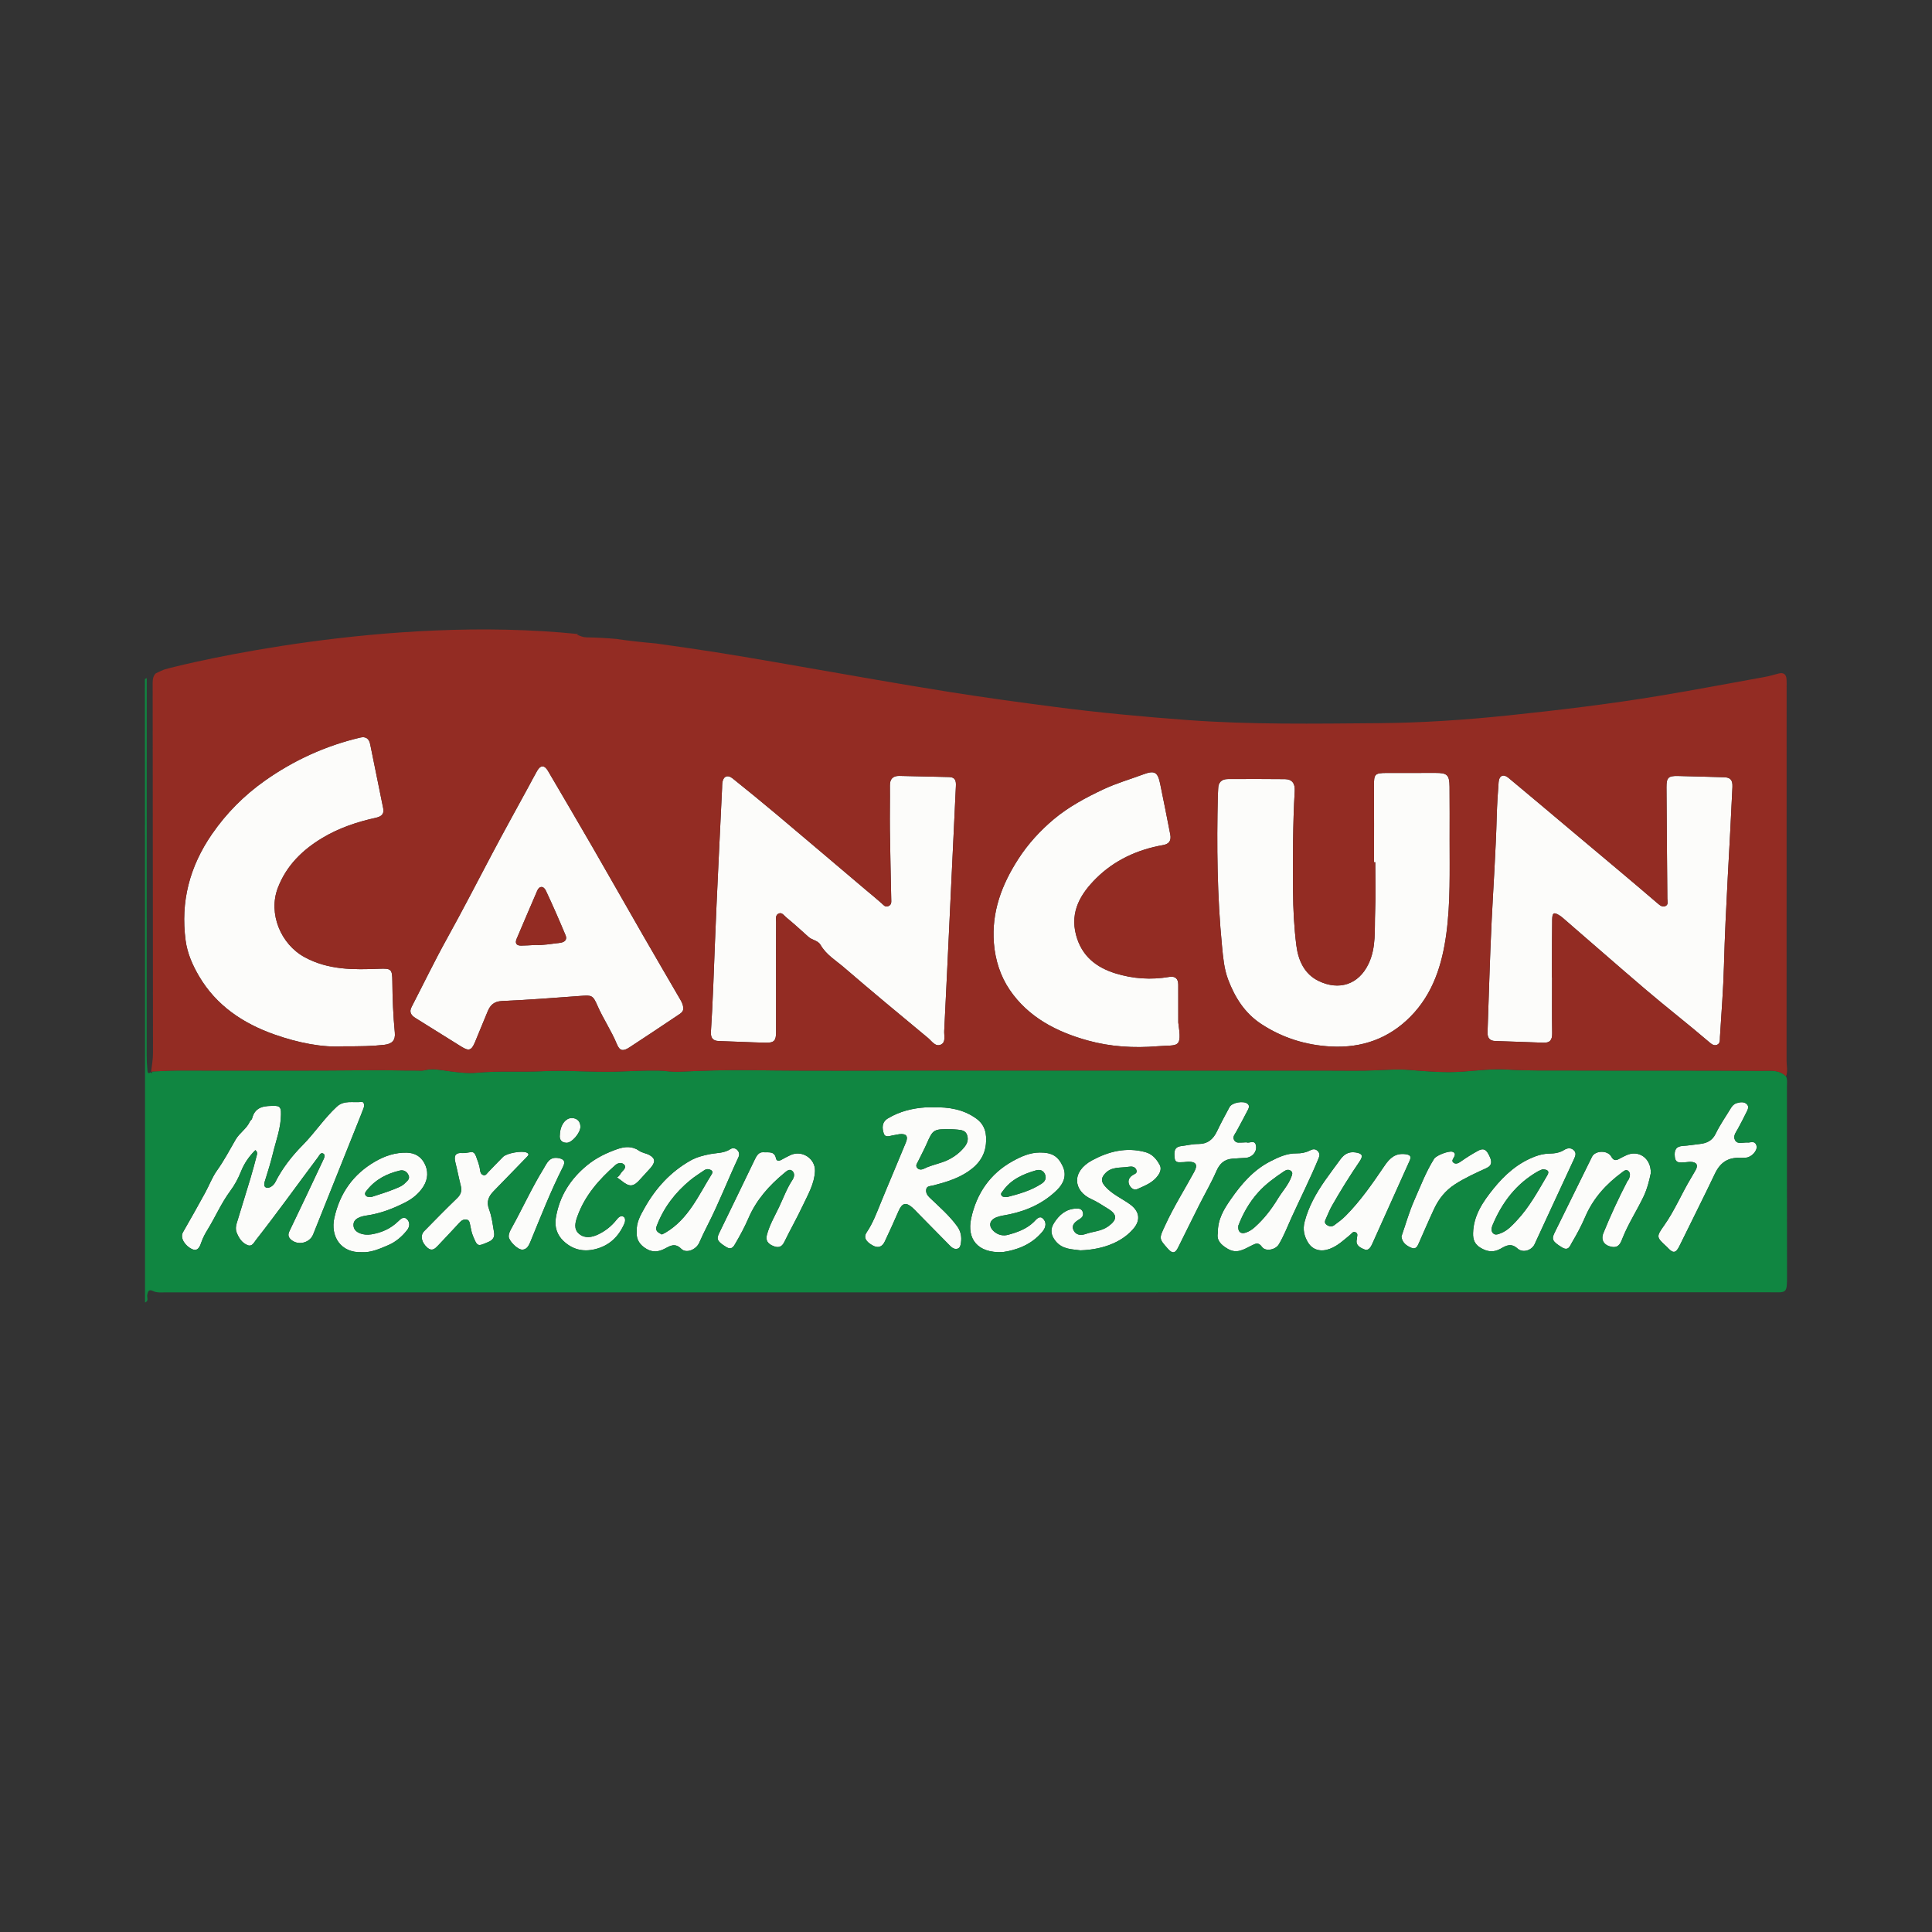 <?xml version="1.0" encoding="utf-8"?>
<!-- Generator: Adobe Illustrator 17.0.0, SVG Export Plug-In . SVG Version: 6.00 Build 0)  -->
<!DOCTYPE svg PUBLIC "-//W3C//DTD SVG 1.1//EN" "http://www.w3.org/Graphics/SVG/1.1/DTD/svg11.dtd">
<svg version="1.1" id="Layer_1" xmlns="http://www.w3.org/2000/svg" xmlns:xlink="http://www.w3.org/1999/xlink" x="0px" y="0px"
	 width="200px" height="200px" viewBox="0 0 200 200" enable-background="new 0 0 200 200" xml:space="preserve">

<rect x="0" y="0" width="200" height="200" fill="#333333" stroke="none"/>

<g>
	<path fill="#FCFCFA" d="M26.433,119.062c-0.64,0.638-1.142,1.35-1.485,2.212c-0.281,0.705-0.652,1.398-1.104,2.007
		c-0.925,1.244-1.529,2.665-2.332,3.973c-0.254,0.413-0.482,0.826-0.647,1.291c-0.147,0.413-0.335,1.048-0.968,0.769
		c-0.718-0.316-1.299-1.16-0.952-1.758c0.785-1.354,1.545-2.723,2.299-4.095c0.414-0.754,0.716-1.582,1.21-2.277
		c0.729-1.024,1.315-2.128,1.936-3.209c0.406-0.707,1.142-1.122,1.474-1.869c0.05-0.113,0.199-0.191,0.227-0.304
		c0.329-1.331,1.384-1.329,2.428-1.32c0.604,0.006,0.57,0.476,0.568,0.889c-0.007,1.406-0.516,2.711-0.84,4.051
		c-0.204,0.845-0.461,1.679-0.721,2.509c-0.109,0.35-0.315,0.84-0.01,0.988c0.337,0.165,0.802-0.192,0.972-0.527
		c0.736-1.455,1.732-2.727,2.858-3.865c1.249-1.263,2.217-2.763,3.524-3.968c0.756-0.697,1.701-0.384,2.561-0.488
		c0.267-0.032,0.311,0.364,0.213,0.626c-0.206,0.55-0.427,1.094-0.645,1.639c-1.526,3.818-3.053,7.635-4.581,11.452
		c-0.367,0.917-1.632,1.188-2.341,0.493c-0.235-0.23-0.282-0.484-0.116-0.828c1.176-2.434,2.326-4.88,3.477-7.326
		c0.105-0.224,0.29-0.544,0.042-0.701c-0.285-0.181-0.433,0.2-0.563,0.372c-1.106,1.465-2.182,2.952-3.279,4.424
		c-1.038,1.392-2.075,2.785-3.149,4.149c-0.194,0.247-0.392,0.704-0.838,0.533c-0.607-0.232-0.939-0.763-1.162-1.344
		c-0.11-0.288-0.079-0.614,0.011-0.912c0.473-1.565,0.964-3.125,1.433-4.69c0.242-0.806,0.459-1.62,0.669-2.435
		C26.635,119.389,26.634,119.213,26.433,119.062z"/>
	<path fill="#FCFCFA" d="M96.575,114.627c1.691-0.039,3.173,0.218,4.486,1.162c0.933,0.67,1.102,1.618,1.001,2.646
		c-0.144,1.457-1.056,2.408-2.255,3.1c-1.002,0.578-2.112,0.903-3.23,1.187c-0.268,0.068-0.622,0.042-0.69,0.379
		c-0.067,0.332,0.073,0.61,0.349,0.873c0.993,0.948,2.037,1.85,2.852,2.971c0.367,0.505,0.477,1.068,0.394,1.675
		c-0.035,0.255-0.079,0.553-0.346,0.64c-0.281,0.091-0.547-0.051-0.758-0.266c-1.129-1.149-2.26-2.297-3.39-3.445
		c-0.175-0.178-0.342-0.364-0.528-0.529c-0.669-0.595-1.069-0.495-1.427,0.32c-0.468,1.065-0.939,2.13-1.441,3.18
		c-0.278,0.581-0.706,0.733-1.31,0.378c-0.671-0.394-0.91-0.821-0.558-1.339c0.614-0.904,0.997-1.925,1.398-2.912
		c0.868-2.134,1.782-4.248,2.653-6.38c0.269-0.658,0.038-0.938-0.682-0.856c-0.178,0.02-0.351,0.078-0.529,0.097
		c-0.384,0.04-0.914,0.341-1.081-0.182c-0.17-0.533-0.222-1.157,0.435-1.552c1.215-0.729,2.538-1.054,3.933-1.142
		C96.134,114.612,96.417,114.627,96.575,114.627z M98.456,116.896c-1.815-0.029-1.879,0.024-2.53,1.517
		c-0.265,0.609-0.587,1.192-0.875,1.792c-0.106,0.221-0.319,0.449-0.098,0.703c0.204,0.235,0.51,0.173,0.719,0.066
		c0.804-0.409,1.71-0.517,2.518-0.927c0.659-0.334,1.211-0.76,1.66-1.326c0.279-0.351,0.424-0.751,0.264-1.217
		c-0.169-0.493-0.587-0.52-0.996-0.566C98.838,116.907,98.555,116.902,98.456,116.896z"/>
	<path fill="#FCFCFA" d="M140.475,128.23c-0.016-0.246,0.152-0.504-0.126-0.655c-0.283-0.153-0.41,0.118-0.577,0.252
		c-0.672,0.54-1.279,1.146-2.128,1.459c-0.885,0.327-1.755,0.144-2.248-0.68c-0.389-0.651-0.55-1.33-0.343-2.126
		c0.414-1.589,1.201-2.976,2.128-4.299c0.512-0.73,1.051-1.442,1.575-2.164c0.389-0.534,0.861-0.823,1.568-0.718
		c0.695,0.103,0.83,0.334,0.415,0.942c-1.02,1.495-1.973,3.032-2.868,4.604c-0.227,0.399-0.393,0.832-0.583,1.251
		c-0.106,0.234-0.244,0.478,0.036,0.687c0.247,0.184,0.537,0.237,0.788,0.055c0.412-0.299,0.824-0.61,1.183-0.97
		c1.559-1.563,2.801-3.378,4.035-5.193c0.539-0.792,1.111-1.33,2.172-1.194c0.568,0.073,0.589,0.306,0.416,0.694
		c-1.289,2.885-2.591,5.764-3.888,8.646c-0.146,0.324-0.411,0.668-0.726,0.541C140.839,129.177,140.258,128.932,140.475,128.23z"/>
	<path fill="#FCFCFA" d="M37.465,129.625c-2.215,0.094-3.271-1.662-2.857-3.54c0.563-2.553,1.946-4.529,4.224-5.844
		c1.011-0.583,2.082-0.946,3.279-0.918c0.834,0.02,1.445,0.394,1.815,1.074c0.432,0.792,0.393,1.65-0.091,2.421
		c-0.456,0.726-1.116,1.268-1.878,1.654c-1.261,0.639-2.565,1.15-3.983,1.353c-1.085,0.156-1.496,0.565-1.356,1.202
		c0.125,0.566,0.951,0.895,1.818,0.754c1.066-0.174,2.004-0.591,2.785-1.351c0.254-0.247,0.574-0.556,0.911-0.222
		c0.321,0.318,0.294,0.77,0.013,1.129c-0.527,0.673-1.185,1.233-1.962,1.564C39.298,129.279,38.393,129.681,37.465,129.625z
		 M38.462,123.906c0.712-0.239,1.547-0.476,2.344-0.805c0.391-0.161,0.817-0.304,1.132-0.631c0.228-0.238,0.538-0.425,0.344-0.837
		c-0.18-0.382-0.52-0.543-0.884-0.459c-1.347,0.313-2.534,0.924-3.411,2.034c-0.12,0.152-0.293,0.321-0.135,0.544
		C37.972,123.92,38.164,123.905,38.462,123.906z"/>
	<path fill="#FCFCFA" d="M170.89,121.447c-0.148,0.713-0.361,1.611-0.759,2.443c-0.684,1.429-1.556,2.761-2.149,4.24
		c-0.184,0.459-0.355,1.069-1.105,0.948c-0.798-0.13-1.197-0.681-0.896-1.424c0.738-1.825,1.568-3.611,2.474-5.36
		c0.047-0.09,0.134-0.161,0.171-0.253c0.109-0.27,0.18-0.573-0.036-0.798c-0.242-0.252-0.486-0.019-0.679,0.123
		c-1.655,1.218-2.992,2.691-3.813,4.611c-0.391,0.914-0.866,1.797-1.373,2.653c-0.193,0.325-0.351,0.92-1.029,0.5
		c-0.963-0.598-1.113-0.818-0.766-1.521c1.292-2.619,2.582-5.238,3.872-7.857c0.325-0.66,1.604-0.711,1.99-0.031
		c0.252,0.444,0.49,0.441,0.86,0.224c0.22-0.129,0.456-0.233,0.687-0.344C169.594,118.997,170.931,119.861,170.89,121.447z"/>
	<path fill="#FCFCFA" d="M111.848,129.436c-0.796-0.125-1.863-0.058-2.591-0.98c-0.46-0.583-0.568-1.179-0.153-1.839
		c0.531-0.843,1.221-1.453,2.258-1.507c0.282-0.015,0.644-0.009,0.737,0.401c0.082,0.36-0.091,0.543-0.395,0.728
		c-0.389,0.237-0.825,0.565-0.573,1.107c0.25,0.539,0.789,0.56,1.271,0.391c0.765-0.269,1.599-0.27,2.31-0.778
		c0.948-0.677,0.989-1.221-0.008-1.831c-0.567-0.347-1.124-0.726-1.727-0.997c-1.856-0.833-2.115-2.835,0.086-4.021
		c1.703-0.918,3.523-1.374,5.483-0.85c0.743,0.199,1.173,0.72,1.506,1.329c0.189,0.346,0.087,0.717-0.16,1.075
		c-0.531,0.767-1.357,1.066-2.14,1.423c-0.347,0.158-0.662-0.067-0.827-0.384c-0.202-0.39-0.099-0.739,0.259-1.009
		c0.205-0.155,0.605-0.203,0.448-0.595c-0.139-0.347-0.494-0.366-0.795-0.315c-0.852,0.143-1.792-0.054-2.478,0.742
		c-0.414,0.481-0.344,0.832,0.03,1.268c0.713,0.829,1.715,1.248,2.576,1.866c0.952,0.683,1.149,1.573,0.423,2.469
		C116.354,128.402,114.476,129.346,111.848,129.436z"/>
	<path fill="#FCFCFA" d="M103.804,129.616c-2.657,0.131-3.709-1.412-3.277-3.452c0.548-2.584,1.95-4.661,4.302-5.96
		c0.859-0.475,1.775-0.892,2.819-0.896c1.216-0.005,1.879,0.35,2.376,1.438c0.436,0.956,0.059,1.791-0.594,2.435
		c-1.383,1.363-3.097,2.146-4.993,2.537c-0.426,0.088-0.869,0.136-1.27,0.291c-0.805,0.311-0.877,0.989-0.196,1.529
		c0.413,0.328,0.906,0.417,1.384,0.288c0.963-0.262,1.901-0.594,2.651-1.318c0.245-0.237,0.569-0.699,0.923-0.393
		c0.434,0.375,0.371,0.918-0.011,1.38C106.746,128.91,105.146,129.421,103.804,129.616z M104.279,123.912
		c1.174-0.307,2.452-0.648,3.57-1.396c0.308-0.206,0.501-0.509,0.34-0.925c-0.177-0.458-0.567-0.544-0.945-0.435
		c-1.336,0.386-2.586,0.934-3.424,2.131c-0.099,0.141-0.271,0.266-0.142,0.467C103.792,123.933,103.986,123.903,104.279,123.912z"/>
	<path fill="#FCFCFA" d="M65.912,127.507c-0.055-0.96,0.401-1.725,0.822-2.476c1.144-2.038,2.678-3.718,4.73-4.883
		c0.629-0.357,1.335-0.539,2.028-0.673c0.72-0.139,1.469-0.086,2.126-0.524c0.199-0.133,0.512-0.114,0.713,0.102
		c0.209,0.226,0.238,0.48,0.099,0.777c-1.092,2.328-2.018,4.732-3.192,7.024c-0.302,0.59-0.584,1.19-0.855,1.795
		c-0.321,0.716-1.334,1.149-1.858,0.63c-0.646-0.64-1.144-0.316-1.696-0.023c-0.634,0.336-1.245,0.413-1.892,0.039
		C66.228,128.884,65.847,128.304,65.912,127.507z M68.515,127.792c0.138-0.07,0.277-0.129,0.406-0.206
		c2.357-1.411,3.398-3.86,4.765-6.051c0.09-0.144,0.097-0.295-0.07-0.397c-0.242-0.147-0.491-0.143-0.723,0.016
		c-0.484,0.332-0.986,0.644-1.438,1.016c-1.564,1.285-2.758,2.85-3.478,4.755C67.787,127.426,68.142,127.602,68.515,127.792z"/>
	<path fill="#FCFCFA" d="M152.493,127.652c0.043-1.822,1.014-3.238,2.091-4.578c1.18-1.467,2.559-2.703,4.376-3.375
		c0.469-0.173,0.935-0.271,1.419-0.279c0.548-0.009,1.062-0.078,1.542-0.379c0.316-0.198,0.693-0.26,0.996,0.027
		c0.287,0.271,0.185,0.577,0.03,0.909c-1.371,2.938-2.722,5.886-4.087,8.827c-0.291,0.627-1.209,0.944-1.767,0.443
		c-0.664-0.598-1.182-0.306-1.72,0.004c-0.734,0.422-1.373,0.353-2.088-0.065C152.658,128.819,152.471,128.313,152.493,127.652z
		 M159.693,121.045c-0.104,0.044-0.299,0.106-0.473,0.205c-2.263,1.284-3.738,3.234-4.72,5.6c-0.117,0.282-0.143,0.594,0.045,0.801
		c0.235,0.258,0.543,0.121,0.844,0.001c0.669-0.267,1.127-0.775,1.602-1.276c1.319-1.392,2.217-3.067,3.178-4.699
		C160.429,121.237,160.222,121.072,159.693,121.045z"/>
	<path fill="#FCFCFA" d="M129.04,118.252c0.285,0.147,0.888-0.345,0.987,0.385c0.087,0.647-0.423,1.186-1.09,1.227
		c-0.46,0.028-0.921,0.044-1.38,0.084c-0.823,0.072-1.3,0.513-1.636,1.287c-0.517,1.19-1.177,2.317-1.762,3.479
		c-0.746,1.481-1.475,2.97-2.215,4.455c-0.289,0.579-0.582,0.615-1.016,0.135c-1.005-1.112-0.944-1.084-0.293-2.496
		c0.878-1.904,1.993-3.671,2.99-5.505c0.393-0.722,0.196-1.056-0.638-1.042c-0.179,0.003-0.357,0.049-0.535,0.045
		c-0.361-0.007-0.812,0.144-0.86-0.465c-0.044-0.563-0.083-1.106,0.69-1.199c0.585-0.07,1.168-0.218,1.752-0.216
		c0.981,0.004,1.553-0.484,1.952-1.322c0.404-0.847,0.851-1.674,1.296-2.501c0.256-0.476,1.45-0.682,1.861-0.343
		c0.24,0.197,0.138,0.44,0.042,0.63c-0.379,0.752-0.789,1.488-1.186,2.231c-0.152,0.285-0.44,0.556-0.236,0.909
		c0.207,0.358,0.586,0.231,0.909,0.24C128.774,118.272,128.876,118.26,129.04,118.252z"/>
	<path fill="#FCFCFA" d="M84.367,121.22c-0.056,1.322-0.724,2.435-1.262,3.582c-0.596,1.271-1.296,2.493-1.908,3.757
		c-0.28,0.579-0.651,0.637-1.18,0.416c-0.52-0.218-0.781-0.559-0.627-1.142c0.27-1.022,0.806-1.932,1.255-2.873
		c0.451-0.944,0.803-1.937,1.389-2.819c0.182-0.273,0.272-0.67-0.014-0.925c-0.299-0.267-0.592,0.02-0.813,0.202
		c-1.577,1.295-2.908,2.783-3.728,4.693c-0.381,0.887-0.844,1.744-1.331,2.578c-0.176,0.302-0.381,0.759-0.952,0.41
		c-0.913-0.558-1.067-0.794-0.755-1.437c1.228-2.528,2.458-5.056,3.674-7.59c0.199-0.415,0.425-0.837,0.922-0.791
		c0.475,0.045,1.134-0.167,1.292,0.632c0.058,0.292,0.308,0.289,0.553,0.153c0.313-0.173,0.628-0.346,0.953-0.495
		C83.025,119.027,84.407,119.932,84.367,121.22z"/>
	<path fill="#FCFCFA" d="M126.068,127.658c-0.024-1.456,0.656-2.521,1.344-3.511c1.081-1.556,2.324-3.013,4.053-3.905
		c0.855-0.442,1.746-0.862,2.757-0.846c0.494,0.008,0.964-0.084,1.411-0.315c0.258-0.134,0.533-0.179,0.777,0.072
		c0.233,0.239,0.211,0.468,0.088,0.765c-0.859,2.079-1.869,4.087-2.802,6.131c-0.424,0.929-0.784,1.886-1.312,2.766
		c-0.34,0.567-1.375,0.778-1.744,0.263c-0.377-0.527-0.674-0.34-1.093-0.133c-0.766,0.377-1.494,0.89-2.443,0.339
		C126.38,128.863,125.928,128.387,126.068,127.658z M128.193,126.877c-0.077,0.633,0.242,0.896,0.765,0.725
		c0.345-0.113,0.637-0.304,0.912-0.547c0.968-0.855,1.747-1.87,2.409-2.96c0.461-0.76,1.09-1.419,1.4-2.267
		c0.074-0.201,0.195-0.452-0.056-0.627c-0.24-0.167-0.465-0.105-0.704,0.056c-0.954,0.641-1.885,1.306-2.66,2.167
		C129.321,124.462,128.657,125.657,128.193,126.877z"/>
	<path fill="#FCFCFA" d="M180.884,118.271c0.253,0.058,0.801-0.277,0.952,0.35c0.121,0.502-0.538,1.187-1.096,1.218
		c-0.205,0.011-0.41,0.034-0.614,0.024c-1.244-0.063-2.054,0.493-2.591,1.622c-1.192,2.509-2.453,4.984-3.669,7.481
		c-0.364,0.747-0.641,0.821-1.185,0.239c-0.035-0.037-0.068-0.076-0.106-0.111c-1.135-1.039-1.144-1.045-0.278-2.276
		c1.075-1.529,1.787-3.262,2.747-4.855c0.158-0.262,0.306-0.529,0.462-0.791c0.326-0.547,0.148-0.878-0.496-0.897
		c-0.203-0.006-0.407,0.043-0.612,0.048c-0.447,0.01-0.945,0.154-1.021-0.571c-0.072-0.678,0.095-1.086,0.851-1.129
		c0.56-0.032,1.117-0.131,1.676-0.191c0.748-0.08,1.337-0.314,1.707-1.082c0.441-0.915,1.037-1.754,1.562-2.628
		c0.151-0.252,0.342-0.451,0.629-0.532c0.354-0.1,0.741-0.163,1.022,0.108c0.301,0.29,0.068,0.629-0.071,0.918
		c-0.265,0.552-0.554,1.093-0.845,1.631c-0.205,0.38-0.539,0.771-0.285,1.199C179.873,118.473,180.36,118.261,180.884,118.271z"/>
	<path fill="#FCFCFA" d="M48.778,119.261c0.211-0.037,0.4,0.145,0.503,0.443c0.159,0.459,0.355,0.907,0.407,1.399
		c0.025,0.237,0.106,0.475,0.357,0.547c0.24,0.069,0.348-0.158,0.488-0.303c0.512-0.533,1.022-1.068,1.545-1.591
		c0.388-0.388,1.965-0.664,2.442-0.442c0.297,0.138,0.194,0.276,0.018,0.456c-1.142,1.167-2.269,2.348-3.413,3.513
		c-0.539,0.549-0.804,1.091-0.494,1.911c0.287,0.757,0.38,1.591,0.516,2.399c0.074,0.44-0.096,0.761-0.561,0.962
		c-1.157,0.502-1.158,0.529-1.646-0.666c-0.133-0.327-0.184-0.689-0.262-1.037c-0.056-0.249-0.064-0.546-0.379-0.6
		c-0.293-0.051-0.524,0.085-0.735,0.318c-0.722,0.797-1.471,1.569-2.205,2.355c-0.313,0.336-0.638,0.642-1.098,0.252
		c-0.635-0.54-0.788-1.281-0.354-1.723c1.125-1.147,2.247-2.298,3.405-3.41c0.404-0.388,0.522-0.771,0.388-1.297
		c-0.203-0.793-0.353-1.6-0.554-2.394c-0.166-0.655-0.061-1.054,0.737-0.988C48.133,119.383,48.391,119.308,48.778,119.261z"/>
	<path fill="#FCFCFA" d="M63.867,121.881c0.287-0.137,0.362-0.427,0.542-0.606c0.227-0.226,0.431-0.477,0.209-0.709
		c-0.243-0.254-0.642-0.196-0.907,0.037c-1.684,1.48-3.15,3.136-3.928,5.284c-0.225,0.622-0.443,1.352,0.184,1.86
		c0.598,0.484,1.323,0.344,1.968,0.034c0.743-0.357,1.382-0.864,1.898-1.523c0.17-0.217,0.429-0.476,0.71-0.307
		c0.224,0.135,0.189,0.486,0.089,0.716c-0.597,1.363-1.56,2.297-3.056,2.655c-1.255,0.301-2.34,0.004-3.247-0.853
		c-0.665-0.628-0.94-1.459-0.791-2.383c0.365-2.256,1.514-4.052,3.268-5.481c0.924-0.752,1.987-1.263,3.1-1.652
		c0.763-0.266,1.54-0.338,2.28,0.187c0.303,0.215,0.729,0.25,1.059,0.438c0.632,0.361,0.586,0.757,0.111,1.314
		c-0.334,0.391-0.7,0.75-1.036,1.137c-0.752,0.865-1.141,0.888-2.022,0.17C64.182,122.103,64.055,122.019,63.867,121.881z"/>
	<path fill="#FCFCFA" d="M145.077,128.002c0.438-1.257,0.796-2.548,1.333-3.76c0.64-1.445,1.2-2.936,2.049-4.283
		c0.226-0.358,1.508-0.844,1.889-0.731c0.313,0.093,0.307,0.309,0.184,0.542c-0.107,0.202-0.31,0.416-0.051,0.604
		c0.237,0.172,0.507,0.031,0.712-0.114c0.584-0.413,1.185-0.79,1.816-1.134c0.688-0.375,0.927,0.04,1.168,0.529
		c0.249,0.505,0.347,0.973-0.31,1.272c-1.113,0.507-2.224,1.012-3.26,1.681c-0.984,0.635-1.665,1.5-2.148,2.533
		c-0.541,1.155-1.042,2.329-1.558,3.496c-0.161,0.365-0.317,0.756-0.83,0.526C145.576,128.939,145.147,128.636,145.077,128.002z"/>
	<path fill="#FCFCFA" d="M52.662,128.002c-0.001-0.322,0.145-0.596,0.294-0.864c1.126-2.027,2.08-4.145,3.297-6.123
		c0.352-0.572,0.585-1.277,1.507-1.139c0.623,0.093,0.808,0.35,0.515,0.927c-1.269,2.503-2.287,5.114-3.352,7.706
		c-0.165,0.4-0.372,0.85-0.854,0.855C53.551,129.368,52.661,128.425,52.662,128.002z"/>
	<path fill="#FCFCFA" d="M57.957,117.466c0.032-0.991,0.588-1.752,1.263-1.726c0.534,0.021,0.851,0.345,0.865,0.885
		c0.017,0.652-0.907,1.709-1.453,1.678C58.068,118.272,57.894,117.92,57.957,117.466z"/>
	<path fill="#FCFCFA" d="M160.671,101.183c0,1.924-0.021,3.848,0.011,5.771c0.011,0.68-0.203,1.015-0.915,0.986
		c-1.665-0.068-3.33-0.115-4.995-0.175c-0.584-0.021-0.801-0.359-0.781-0.913c0.14-3.844,0.235-7.691,0.425-11.532
		c0.178-3.61,0.429-7.216,0.526-10.83c0.032-1.178,0.105-2.356,0.196-3.53c0.053-0.678,0.499-0.872,1.016-0.441
		c2.224,1.849,4.433,3.717,6.647,5.577c1.548,1.3,3.099,2.597,4.645,3.899c1.389,1.17,2.778,2.341,4.155,3.525
		c0.249,0.214,0.5,0.418,0.816,0.27c0.322-0.152,0.188-0.493,0.186-0.763c-0.029-3.846-0.067-7.691-0.088-11.537
		c-0.005-0.994,0.195-1.18,1.173-1.16c1.589,0.033,3.178,0.088,4.767,0.129c0.659,0.017,0.921,0.267,0.888,1.001
		c-0.275,6.173-0.712,12.338-0.878,18.517c-0.066,2.459-0.267,4.914-0.414,7.371c-0.018,0.297,0.047,0.664-0.304,0.811
		c-0.329,0.137-0.595-0.097-0.823-0.292c-2.159-1.848-4.405-3.589-6.569-5.433c-2.883-2.457-5.727-4.959-8.596-7.433
		c-0.097-0.083-0.201-0.16-0.309-0.228c-0.589-0.374-0.756-0.298-0.767,0.41c-0.024,1.539-0.019,3.078-0.025,4.617
		c-0.002,0.462,0,0.923,0,1.385C160.663,101.183,160.667,101.183,160.671,101.183z"/>
	<path fill="#FCFCFA" d="M80.339,101.152c0.001,1.898,0.002,3.796,0,5.694c-0.001,0.883-0.197,1.115-1.075,1.096
		c-1.615-0.036-3.229-0.126-4.843-0.172c-0.685-0.02-0.865-0.38-0.825-0.998c0.197-3.045,0.293-6.094,0.413-9.143
		c0.211-5.354,0.491-10.705,0.741-16.057c0.008-0.179,0-0.361,0.024-0.538c0.094-0.675,0.539-0.877,1.071-0.45
		c1.515,1.219,3.025,2.444,4.513,3.696c3.113,2.618,6.211,5.254,9.316,7.882c0.527,0.446,1.068,0.878,1.582,1.339
		c0.212,0.19,0.368,0.44,0.712,0.298c0.345-0.142,0.297-0.439,0.292-0.719c-0.047-2.383-0.107-4.766-0.138-7.15
		c-0.02-1.538,0.019-3.077,0.002-4.616c-0.008-0.693,0.329-1.003,0.976-0.992c1.718,0.029,3.435,0.085,5.153,0.117
		c0.656,0.012,0.727,0.416,0.702,0.936c-0.178,3.661-0.349,7.322-0.522,10.983c-0.226,4.789-0.447,9.578-0.687,14.366
		c-0.024,0.489,0.186,1.161-0.334,1.409c-0.58,0.277-0.957-0.363-1.347-0.687c-2.918-2.416-5.834-4.835-8.705-7.306
		c-0.84-0.724-1.834-1.305-2.412-2.316c-0.271-0.474-0.873-0.494-1.252-0.835c-0.761-0.685-1.519-1.376-2.309-2.026
		c-0.216-0.178-0.429-0.541-0.77-0.398c-0.383,0.16-0.272,0.572-0.274,0.89C80.333,97.356,80.338,99.254,80.339,101.152z"/>
	<path fill="#FCFCFA" d="M142.238,89.257c0-2.641,0.012-5.282-0.005-7.922c-0.008-1.191,0.08-1.315,1.302-1.32
		c1.693-0.007,3.385,0.007,5.078-0.003c1.191-0.006,1.432,0.204,1.443,1.431c0.017,1.821,0.01,3.642,0.008,5.463
		c-0.005,3.256,0.095,6.52-0.341,9.755c-0.43,3.194-1.377,6.22-3.713,8.582c-2.246,2.27-5.016,3.26-8.217,3.093
		c-2.623-0.137-5.038-0.897-7.225-2.328c-1.688-1.104-2.724-2.728-3.431-4.594c-0.425-1.122-0.521-2.29-0.635-3.464
		c-0.505-5.19-0.556-10.393-0.433-15.6c0.005-0.231,0.032-0.461,0.035-0.691c0.007-0.661,0.349-1.008,0.996-1.011
		c1.975-0.009,3.95-0.015,5.924,0.008c0.715,0.009,1.053,0.424,1.005,1.24c-0.202,3.433-0.191,6.869-0.175,10.305
		c0.009,1.899,0.108,3.798,0.345,5.677c0.195,1.547,0.835,2.971,2.323,3.682c2.078,0.993,4.107,0.389,5.145-1.779
		c0.824-1.722,0.608-3.567,0.684-5.371c0.071-1.715,0.015-3.436,0.015-5.154C142.323,89.257,142.281,89.257,142.238,89.257z"/>
	<path fill="#FCFCFA" d="M35.589,108.314c-2.191,0.146-4.727-0.358-7.184-1.225c-3.245-1.146-6.006-2.99-7.792-6.019
		c-0.673-1.141-1.22-2.372-1.399-3.716c-0.535-4.017,0.414-7.642,2.715-10.989c1.507-2.191,3.345-4.03,5.481-5.541
		c2.989-2.115,6.29-3.625,9.873-4.469c0.591-0.139,0.921,0.104,1.041,0.702c0.442,2.211,0.903,4.418,1.347,6.629
		c0.126,0.629-0.243,0.855-0.798,0.978c-1.937,0.427-3.803,1.056-5.512,2.084c-2.069,1.245-3.715,2.858-4.602,5.172
		c-1.012,2.641,0.301,5.828,2.781,7.17c2.466,1.335,5.067,1.302,7.714,1.196c1.251-0.05,1.351,0.039,1.362,1.308
		c0.015,1.769,0.087,3.536,0.256,5.298c0.076,0.785-0.262,1.17-1.082,1.265C38.54,108.302,37.284,108.319,35.589,108.314z"/>
	<path fill="#FCFCFA" d="M70.737,104.368c0.012,0.37-0.271,0.532-0.522,0.7c-1.679,1.123-3.357,2.247-5.048,3.351
		c-0.673,0.44-1.015,0.38-1.308-0.332c-0.567-1.38-1.411-2.612-2.007-3.974c-0.479-1.094-0.582-1.102-1.753-1.016
		c-2.71,0.2-5.421,0.412-8.135,0.528c-0.815,0.035-1.202,0.415-1.474,1.058c-0.449,1.062-0.871,2.134-1.318,3.197
		c-0.364,0.864-0.626,0.954-1.404,0.473c-1.588-0.983-3.169-1.977-4.754-2.965c-0.44-0.275-0.687-0.605-0.408-1.144
		c1.23-2.379,2.395-4.794,3.694-7.136c1.594-2.874,3.096-5.795,4.631-8.7c1.229-2.324,2.507-4.623,3.763-6.933
		c0.305-0.561,0.596-1.13,0.914-1.683c0.353-0.614,0.757-0.607,1.118,0.01c1.537,2.626,3.083,5.247,4.604,7.882
		c1.739,3.011,3.45,6.039,5.184,9.053c1.299,2.259,2.616,4.508,3.924,6.762C70.596,103.77,70.72,104.05,70.737,104.368z
		 M55.447,97.82c0.761,0.051,1.644-0.12,2.532-0.221c0.451-0.051,0.766-0.309,0.571-0.774c-0.65-1.554-1.322-3.101-2.041-4.624
		c-0.246-0.521-0.677-0.499-0.885-0.019c-0.721,1.663-1.429,3.331-2.138,4.998c-0.187,0.44-0.052,0.708,0.443,0.708
		C54.388,97.889,54.848,97.849,55.447,97.82z"/>
	<path fill="#FCFCFA" d="M121.975,105.845c0.401,2.776,0.011,2.285-2.155,2.463c-2.444,0.201-4.87,0.055-7.226-0.599
		c-3.225-0.895-6.146-2.407-8.073-5.243c-0.954-1.405-1.495-3.074-1.633-4.832c-0.253-3.221,0.8-6.025,2.512-8.69
		c1.024-1.594,2.301-2.978,3.705-4.153c1.51-1.263,3.297-2.225,5.107-3.076c1.345-0.633,2.773-1.043,4.162-1.559
		c1.129-0.42,1.468-0.248,1.719,0.949c0.368,1.755,0.705,3.518,1.053,5.277c0.121,0.613-0.101,0.988-0.743,1.1
		c-2.644,0.463-5.035,1.563-6.919,3.433c-1.566,1.555-2.748,3.412-2.089,5.884c0.58,2.176,2.083,3.348,4.091,3.969
		c1.807,0.558,3.672,0.681,5.553,0.361c0.617-0.105,0.931,0.181,0.934,0.797C121.979,103.232,121.975,104.539,121.975,105.845z"/>
	<path fill="#108641" d="M98.456,116.896c0.099,0.006,0.382,0.012,0.662,0.042c0.409,0.045,0.827,0.072,0.996,0.566
		c0.159,0.467,0.015,0.866-0.264,1.217c-0.449,0.566-1.001,0.992-1.66,1.326c-0.808,0.41-1.714,0.518-2.518,0.927
		c-0.209,0.106-0.514,0.169-0.719-0.066c-0.221-0.254-0.008-0.482,0.098-0.703c0.287-0.599,0.609-1.183,0.875-1.792
		C96.576,116.919,96.641,116.867,98.456,116.896z"/>
	<path fill="#108641" d="M38.462,123.906c-0.299-0.001-0.491,0.014-0.609-0.153c-0.158-0.223,0.015-0.392,0.135-0.544
		c0.877-1.11,2.064-1.722,3.411-2.034c0.364-0.084,0.704,0.077,0.884,0.459c0.194,0.411-0.116,0.599-0.344,0.837
		c-0.314,0.327-0.741,0.47-1.132,0.631C40.009,123.43,39.174,123.667,38.462,123.906z"/>
	<path fill="#108641" d="M104.279,123.912c-0.293-0.008-0.487,0.021-0.602-0.158c-0.129-0.202,0.043-0.326,0.142-0.467
		c0.838-1.197,2.089-1.745,3.424-2.131c0.378-0.109,0.767-0.023,0.945,0.435c0.161,0.416-0.032,0.719-0.34,0.925
		C106.732,123.264,105.453,123.604,104.279,123.912z"/>
	<path fill="#108641" d="M68.515,127.792c-0.373-0.19-0.728-0.366-0.539-0.867c0.72-1.905,1.914-3.47,3.478-4.755
		c0.452-0.372,0.954-0.684,1.438-1.016c0.232-0.159,0.481-0.163,0.723-0.016c0.167,0.102,0.16,0.253,0.07,0.397
		c-1.367,2.191-2.408,4.64-4.765,6.051C68.793,127.663,68.654,127.722,68.515,127.792z"/>
	<path fill="#108641" d="M159.693,121.045c0.529,0.028,0.735,0.193,0.477,0.63c-0.962,1.632-1.86,3.307-3.178,4.699
		c-0.475,0.502-0.933,1.01-1.602,1.276c-0.301,0.12-0.61,0.257-0.844-0.001c-0.188-0.207-0.163-0.518-0.045-0.801
		c0.982-2.366,2.456-4.316,4.72-5.6C159.394,121.151,159.589,121.089,159.693,121.045z"/>
	<path fill="#108641" d="M128.193,126.877c0.465-1.22,1.129-2.415,2.064-3.454c0.775-0.861,1.706-1.526,2.66-2.167
		c0.24-0.161,0.465-0.222,0.704-0.056c0.252,0.175,0.13,0.426,0.056,0.627c-0.31,0.848-0.939,1.507-1.4,2.267
		c-0.662,1.09-1.441,2.106-2.409,2.96c-0.275,0.243-0.567,0.433-0.912,0.547C128.434,127.773,128.115,127.51,128.193,126.877z"/>
	<path fill="#932C23" d="M55.447,97.82c-0.599,0.029-1.059,0.069-1.518,0.068c-0.495-0.001-0.63-0.269-0.443-0.708
		c0.71-1.667,1.418-3.336,2.138-4.998c0.208-0.48,0.639-0.501,0.885,0.019c0.719,1.523,1.391,3.07,2.041,4.624
		c0.194,0.465-0.12,0.723-0.571,0.774C57.091,97.7,56.208,97.871,55.447,97.82z"/>
	<g>
		<path fill="none" d="M81.838,119.571c-0.325,0.149-0.64,0.322-0.953,0.495c-0.245,0.136-0.495,0.139-0.553-0.153
			c-0.158-0.799-0.817-0.587-1.292-0.632c-0.497-0.047-0.723,0.376-0.922,0.791c-1.216,2.534-2.446,5.062-3.674,7.59
			c-0.313,0.643-0.159,0.88,0.754,1.437c0.571,0.349,0.776-0.109,0.952-0.41c0.487-0.834,0.95-1.691,1.331-2.578
			c0.82-1.909,2.15-3.398,3.728-4.693c0.222-0.182,0.515-0.469,0.813-0.202c0.286,0.256,0.196,0.652,0.014,0.925
			c-0.587,0.881-0.939,1.875-1.39,2.819c-0.45,0.941-0.985,1.851-1.255,2.873c-0.154,0.583,0.107,0.924,0.627,1.142
			c0.528,0.222,0.9,0.163,1.18-0.416c0.611-1.264,1.312-2.486,1.908-3.757c0.538-1.148,1.207-2.26,1.262-3.582
			C84.407,119.932,83.025,119.027,81.838,119.571z"/>
		<path fill="none" d="M96.577,122.722c1.118-0.284,2.228-0.609,3.23-1.187c1.199-0.692,2.111-1.643,2.255-3.1
			c0.101-1.027-0.068-1.975-1.001-2.646c-1.313-0.943-2.795-1.201-4.486-1.162c-0.158,0-0.441-0.015-0.722,0.003
			c-1.395,0.088-2.718,0.413-3.933,1.142c-0.657,0.394-0.605,1.019-0.435,1.552c0.167,0.523,0.697,0.222,1.081,0.182
			c0.178-0.019,0.351-0.077,0.529-0.097c0.719-0.081,0.95,0.199,0.682,0.856c-0.871,2.132-1.785,4.246-2.653,6.38
			c-0.401,0.987-0.785,2.008-1.398,2.912c-0.352,0.518-0.113,0.945,0.558,1.339c0.604,0.355,1.032,0.202,1.31-0.378
			c0.502-1.05,0.973-2.114,1.441-3.18c0.358-0.815,0.759-0.915,1.427-0.32c0.186,0.165,0.353,0.352,0.528,0.529
			c1.13,1.148,2.261,2.296,3.39,3.445c0.211,0.215,0.478,0.357,0.758,0.266c0.267-0.086,0.311-0.385,0.346-0.64
			c0.083-0.607-0.027-1.17-0.394-1.675c-0.815-1.12-1.859-2.023-2.852-2.971c-0.276-0.263-0.416-0.541-0.349-0.873
			C95.955,122.764,96.31,122.79,96.577,122.722z"/>
		<path fill="none" d="M76.331,119.053c-0.2-0.216-0.513-0.235-0.713-0.102c-0.657,0.439-1.406,0.386-2.126,0.524
			c-0.693,0.134-1.4,0.316-2.028,0.673c-2.052,1.165-3.586,2.844-4.73,4.883c-0.422,0.751-0.878,1.516-0.822,2.476
			c-0.065,0.797,0.316,1.377,1.025,1.787c0.646,0.374,1.257,0.297,1.892-0.039c0.552-0.292,1.05-0.616,1.696,0.023
			c0.524,0.519,1.537,0.087,1.858-0.63c0.271-0.605,0.553-1.205,0.855-1.795c1.174-2.292,2.1-4.695,3.192-7.024
			C76.569,119.533,76.54,119.279,76.331,119.053z"/>
		<path fill="none" d="M145.502,119.483c-1.061-0.135-1.633,0.402-2.172,1.194c-1.234,1.815-2.476,3.63-4.035,5.193
			c-0.358,0.359-0.771,0.67-1.183,0.97c-0.251,0.183-0.541,0.13-0.788-0.055c-0.28-0.209-0.143-0.453-0.036-0.687
			c0.191-0.419,0.356-0.853,0.583-1.251c0.895-1.572,1.848-3.11,2.868-4.604c0.415-0.608,0.28-0.839-0.415-0.942
			c-0.707-0.105-1.18,0.184-1.568,0.718c-0.525,0.722-1.063,1.433-1.575,2.164c-0.928,1.323-1.714,2.709-2.128,4.299
			c-0.207,0.796-0.047,1.475,0.343,2.126c0.493,0.824,1.363,1.006,2.248,0.68c0.849-0.313,1.456-0.92,2.128-1.459
			c0.167-0.134,0.294-0.405,0.577-0.252c0.278,0.15,0.111,0.409,0.126,0.655c-0.217,0.702,0.364,0.947,0.83,1.134
			c0.315,0.126,0.58-0.218,0.726-0.541c1.296-2.882,2.598-5.761,3.888-8.646C146.092,119.789,146.071,119.555,145.502,119.483z"/>
		<path fill="none" d="M136.41,119.153c-0.245-0.251-0.519-0.206-0.777-0.072c-0.447,0.231-0.917,0.323-1.411,0.315
			c-1.011-0.017-1.902,0.404-2.757,0.846c-1.729,0.892-2.972,2.349-4.053,3.905c-0.687,0.99-1.367,2.055-1.344,3.511
			c-0.14,0.729,0.312,1.205,1.037,1.626c0.949,0.551,1.677,0.038,2.443-0.339c0.42-0.207,0.716-0.394,1.093,0.133
			c0.368,0.515,1.403,0.304,1.744-0.263c0.528-0.88,0.888-1.837,1.312-2.766c0.933-2.044,1.943-4.052,2.802-6.131
			C136.621,119.621,136.643,119.393,136.41,119.153z"/>
		<path fill="none" d="M154.177,119.655c-0.241-0.489-0.48-0.904-1.168-0.529c-0.631,0.343-1.232,0.721-1.816,1.134
			c-0.205,0.145-0.475,0.286-0.712,0.114c-0.259-0.188-0.056-0.402,0.051-0.604c0.123-0.232,0.129-0.449-0.184-0.542
			c-0.381-0.113-1.664,0.373-1.889,0.731c-0.849,1.347-1.409,2.838-2.049,4.283c-0.537,1.212-0.895,2.503-1.333,3.76
			c0.07,0.634,0.499,0.938,0.995,1.16c0.513,0.23,0.669-0.161,0.83-0.525c0.516-1.167,1.017-2.341,1.558-3.496
			c0.483-1.033,1.165-1.898,2.148-2.533c1.036-0.668,2.146-1.174,3.26-1.681C154.524,120.628,154.426,120.16,154.177,119.655z"/>
		<path fill="none" d="M63.867,121.881c0.188,0.138,0.315,0.223,0.432,0.318c0.881,0.718,1.27,0.695,2.022-0.17
			c0.336-0.387,0.702-0.746,1.036-1.137c0.475-0.557,0.521-0.953-0.111-1.314c-0.329-0.188-0.755-0.223-1.059-0.438
			c-0.74-0.525-1.517-0.453-2.28-0.187c-1.113,0.388-2.176,0.899-3.1,1.652c-1.754,1.429-2.903,3.225-3.268,5.481
			c-0.15,0.924,0.126,1.755,0.791,2.383c0.907,0.858,1.992,1.154,3.247,0.853c1.496-0.359,2.459-1.293,3.056-2.655
			c0.1-0.229,0.135-0.581-0.089-0.716c-0.281-0.169-0.54,0.09-0.71,0.307c-0.516,0.659-1.155,1.166-1.898,1.523
			c-0.646,0.31-1.37,0.451-1.968-0.034c-0.627-0.508-0.409-1.237-0.184-1.86c0.778-2.148,2.243-3.804,3.928-5.284
			c0.265-0.233,0.664-0.291,0.907-0.037c0.222,0.233,0.018,0.484-0.209,0.709C64.229,121.454,64.154,121.744,63.867,121.881z"/>
		<path fill="none" d="M127.557,119.948c0.459-0.04,0.92-0.056,1.38-0.084c0.667-0.041,1.177-0.58,1.09-1.227
			c-0.099-0.73-0.702-0.238-0.987-0.385c-0.163,0.008-0.266,0.019-0.368,0.017c-0.323-0.009-0.703,0.118-0.909-0.24
			c-0.204-0.353,0.083-0.624,0.236-0.909c0.397-0.743,0.807-1.479,1.186-2.231c0.096-0.19,0.197-0.433-0.042-0.63
			c-0.411-0.338-1.605-0.132-1.861,0.343c-0.445,0.827-0.892,1.654-1.296,2.501c-0.399,0.837-0.971,1.326-1.952,1.322
			c-0.584-0.002-1.167,0.146-1.752,0.216c-0.773,0.092-0.734,0.635-0.69,1.199c0.048,0.61,0.499,0.458,0.86,0.465
			c0.178,0.004,0.357-0.042,0.535-0.045c0.834-0.014,1.031,0.32,0.638,1.042c-0.998,1.834-2.113,3.602-2.99,5.505
			c-0.651,1.412-0.712,1.384,0.293,2.496c0.434,0.48,0.727,0.444,1.016-0.135c0.74-1.484,1.469-2.974,2.215-4.455
			c0.585-1.161,1.245-2.288,1.762-3.479C126.257,120.461,126.734,120.019,127.557,119.948z"/>
		<path fill="none" d="M118.546,119.26c-1.96-0.524-3.781-0.068-5.483,0.85c-2.201,1.186-1.942,3.188-0.086,4.021
			c0.603,0.271,1.16,0.65,1.727,0.997c0.997,0.61,0.956,1.154,0.008,1.831c-0.711,0.508-1.545,0.509-2.31,0.778
			c-0.482,0.169-1.021,0.148-1.271-0.391c-0.251-0.542,0.184-0.869,0.573-1.107c0.304-0.186,0.477-0.369,0.395-0.728
			c-0.093-0.409-0.455-0.415-0.737-0.401c-1.038,0.055-1.727,0.664-2.258,1.507c-0.415,0.659-0.308,1.256,0.153,1.839
			c0.728,0.923,1.795,0.855,2.591,0.98c2.628-0.09,4.505-1.033,5.539-2.308c0.726-0.896,0.528-1.785-0.423-2.469
			c-0.86-0.618-1.863-1.037-2.576-1.866c-0.375-0.436-0.445-0.787-0.03-1.268c0.685-0.796,1.625-0.599,2.478-0.742
			c0.302-0.05,0.656-0.032,0.795,0.315c0.157,0.392-0.243,0.44-0.448,0.595c-0.358,0.271-0.461,0.62-0.259,1.009
			c0.165,0.318,0.48,0.542,0.827,0.384c0.783-0.358,1.609-0.656,2.14-1.423c0.248-0.358,0.35-0.729,0.16-1.075
			C119.719,119.98,119.289,119.459,118.546,119.26z"/>
		<path fill="none" d="M57.76,119.877c-0.922-0.138-1.155,0.567-1.507,1.139c-1.216,1.978-2.171,4.096-3.297,6.123
			c-0.149,0.268-0.295,0.542-0.294,0.864c0,0.423,0.889,1.366,1.407,1.362c0.482-0.004,0.69-0.454,0.854-0.855
			c1.065-2.591,2.083-5.203,3.352-7.706C58.567,120.227,58.382,119.97,57.76,119.877z"/>
		<path fill="none" d="M15.639,110.967c-0.004,0.004-0.008,0.007-0.013,0.01c-0.007,0.037-0.019,0.084-0.012,0.088
			c0.155,0.069,0.113-0.08,0.152-0.142c-0.039,0.021-0.082,0.032-0.126,0.036C15.64,110.961,15.639,110.964,15.639,110.967
			L15.639,110.967z"/>
		<path fill="none" d="M58.632,118.303c0.546,0.03,1.47-1.026,1.453-1.678c-0.014-0.539-0.332-0.864-0.865-0.885
			c-0.675-0.027-1.231,0.734-1.263,1.726C57.894,117.92,58.068,118.272,58.632,118.303z"/>
		<path fill="none" d="M50.63,125.193c-0.31-0.82-0.046-1.362,0.494-1.911c1.144-1.165,2.271-2.346,3.413-3.513
			c0.176-0.179,0.279-0.317-0.018-0.456c-0.476-0.222-2.054,0.054-2.442,0.442c-0.523,0.522-1.033,1.058-1.545,1.591
			c-0.139,0.145-0.247,0.372-0.488,0.303c-0.251-0.072-0.332-0.309-0.357-0.547c-0.051-0.492-0.248-0.939-0.407-1.399
			c-0.103-0.298-0.292-0.48-0.503-0.443c-0.388,0.048-0.645,0.122-0.896,0.102c-0.799-0.065-0.903,0.333-0.737,0.988
			c0.201,0.794,0.351,1.6,0.554,2.394c0.135,0.526,0.016,0.909-0.388,1.297c-1.159,1.112-2.281,2.263-3.405,3.41
			c-0.434,0.442-0.28,1.184,0.354,1.723c0.46,0.391,0.785,0.084,1.098-0.252c0.734-0.786,1.483-1.558,2.205-2.355
			c0.211-0.233,0.442-0.368,0.735-0.317c0.314,0.054,0.323,0.351,0.379,0.6c0.078,0.348,0.129,0.71,0.262,1.037
			c0.487,1.195,0.489,1.168,1.646,0.666c0.464-0.202,0.634-0.523,0.561-0.962C51.01,126.784,50.917,125.95,50.63,125.193z"/>
		<path fill="none" d="M37.642,114.698c0.098-0.263,0.055-0.659-0.213-0.626c-0.86,0.104-1.805-0.209-2.561,0.488
			c-1.307,1.205-2.275,2.705-3.524,3.968c-1.126,1.138-2.122,2.41-2.858,3.865c-0.17,0.335-0.634,0.692-0.972,0.527
			c-0.304-0.149-0.099-0.638,0.01-0.988c0.26-0.83,0.516-1.664,0.72-2.509c0.324-1.341,0.833-2.645,0.84-4.051
			c0.002-0.413,0.036-0.884-0.568-0.889c-1.044-0.01-2.098-0.011-2.428,1.32c-0.028,0.113-0.177,0.191-0.227,0.304
			c-0.332,0.747-1.067,1.163-1.474,1.869c-0.621,1.081-1.208,2.185-1.936,3.209c-0.494,0.694-0.795,1.523-1.21,2.277
			c-0.754,1.372-1.513,2.741-2.299,4.095c-0.347,0.598,0.235,1.442,0.952,1.758c0.633,0.279,0.821-0.356,0.968-0.769
			c0.165-0.465,0.393-0.878,0.647-1.291c0.803-1.308,1.408-2.729,2.332-3.973c0.452-0.608,0.823-1.302,1.104-2.007
			c0.344-0.862,0.846-1.573,1.485-2.212c0.201,0.151,0.203,0.328,0.168,0.463c-0.21,0.815-0.427,1.629-0.669,2.435
			c-0.469,1.566-0.96,3.126-1.433,4.69c-0.09,0.297-0.121,0.624-0.011,0.912c0.222,0.58,0.554,1.112,1.162,1.344
			c0.446,0.17,0.643-0.286,0.838-0.533c1.074-1.364,2.111-2.757,3.149-4.149c1.097-1.472,2.173-2.959,3.279-4.424
			c0.13-0.173,0.278-0.553,0.563-0.372c0.248,0.158,0.063,0.478-0.042,0.701c-1.151,2.446-2.301,4.892-3.477,7.326
			c-0.166,0.344-0.119,0.598,0.116,0.828c0.709,0.694,1.974,0.424,2.341-0.493c1.529-3.817,3.055-7.635,4.581-11.452
			C37.214,115.792,37.436,115.248,37.642,114.698z"/>
		<path fill="none" d="M37.975,125.826c1.418-0.203,2.722-0.715,3.983-1.353c0.762-0.386,1.422-0.928,1.878-1.654
			c0.484-0.771,0.522-1.629,0.091-2.421c-0.371-0.68-0.981-1.055-1.815-1.074c-1.198-0.028-2.269,0.335-3.279,0.918
			c-2.278,1.315-3.661,3.29-4.224,5.844c-0.414,1.878,0.642,3.634,2.857,3.54c0.928,0.056,1.833-0.346,2.72-0.724
			c0.777-0.331,1.434-0.89,1.962-1.564c0.281-0.359,0.308-0.811-0.013-1.129c-0.337-0.334-0.657-0.025-0.911,0.222
			c-0.781,0.759-1.719,1.177-2.785,1.351c-0.867,0.141-1.693-0.188-1.818-0.754C36.479,126.391,36.89,125.981,37.975,125.826z"/>
		<path fill="none" d="M107.006,126.506c-0.75,0.724-1.687,1.056-2.651,1.318c-0.477,0.13-0.971,0.04-1.384-0.288
			c-0.68-0.54-0.608-1.218,0.196-1.529c0.401-0.155,0.844-0.203,1.27-0.291c1.896-0.391,3.61-1.174,4.993-2.537
			c0.653-0.643,1.03-1.479,0.594-2.435c-0.497-1.088-1.159-1.442-2.376-1.438c-1.045,0.004-1.96,0.422-2.819,0.896
			c-2.353,1.3-3.754,3.377-4.302,5.96c-0.433,2.04,0.62,3.584,3.277,3.452c1.342-0.195,2.942-0.706,4.113-2.123
			c0.382-0.462,0.445-1.005,0.011-1.38C107.575,125.807,107.251,126.269,107.006,126.506z"/>
		<path fill="none" d="M74.421,107.77c1.615,0.046,3.228,0.136,4.843,0.172c0.878,0.019,1.074-0.212,1.075-1.096
			c0.001-1.898,0-3.796-0.001-5.694c0-1.898-0.005-3.796,0.005-5.694c0.002-0.318-0.109-0.73,0.274-0.89
			c0.341-0.143,0.554,0.22,0.77,0.398c0.79,0.65,1.548,1.341,2.309,2.026c0.379,0.341,0.981,0.361,1.252,0.835
			c0.578,1.011,1.572,1.593,2.412,2.316c2.871,2.472,5.787,4.89,8.705,7.306c0.391,0.323,0.767,0.963,1.347,0.687
			c0.52-0.248,0.309-0.921,0.334-1.409c0.24-4.788,0.46-9.577,0.687-14.366c0.173-3.661,0.344-7.322,0.522-10.983
			c0.025-0.52-0.046-0.923-0.702-0.936c-1.718-0.032-3.435-0.088-5.153-0.117c-0.647-0.011-0.984,0.299-0.976,0.992
			c0.017,1.538-0.022,3.077-0.002,4.616c0.03,2.383,0.091,4.766,0.138,7.15c0.005,0.28,0.053,0.576-0.292,0.719
			c-0.343,0.142-0.499-0.108-0.712-0.298c-0.514-0.461-1.055-0.893-1.582-1.339c-3.105-2.628-6.202-5.265-9.316-7.882
			c-1.488-1.251-2.998-2.477-4.513-3.696c-0.532-0.428-0.977-0.225-1.071,0.45c-0.025,0.177-0.016,0.358-0.024,0.538
			c-0.251,5.352-0.53,10.703-0.741,16.057c-0.12,3.049-0.216,6.098-0.413,9.143C73.556,107.39,73.736,107.751,74.421,107.77z"/>
		<path fill="none" d="M104.521,102.466c1.927,2.836,4.848,4.348,8.073,5.243c2.356,0.654,4.782,0.8,7.226,0.599
			c2.166-0.178,2.556,0.313,2.155-2.463c0-1.306,0.004-2.613-0.002-3.919c-0.003-0.616-0.317-0.902-0.934-0.797
			c-1.88,0.32-3.745,0.197-5.553-0.361c-2.008-0.62-3.511-1.793-4.091-3.969c-0.659-2.473,0.522-4.33,2.089-5.884
			c1.884-1.87,4.275-2.97,6.919-3.433c0.642-0.112,0.864-0.488,0.743-1.1c-0.348-1.76-0.684-3.522-1.053-5.277
			c-0.251-1.197-0.59-1.369-1.719-0.949c-1.389,0.516-2.816,0.925-4.162,1.559c-1.809,0.852-3.597,1.813-5.107,3.076
			c-1.404,1.175-2.681,2.559-3.705,4.153c-1.712,2.665-2.765,5.469-2.512,8.69C103.027,99.392,103.567,101.061,104.521,102.466z"/>
		<path fill="none" d="M40.617,101.594c-0.011-1.269-0.11-1.358-1.362-1.308c-2.647,0.106-5.248,0.139-7.714-1.196
			c-2.48-1.342-3.793-4.529-2.781-7.17c0.887-2.314,2.534-3.928,4.602-5.172c1.709-1.028,3.575-1.657,5.512-2.084
			c0.555-0.122,0.924-0.349,0.798-0.978c-0.444-2.211-0.905-4.418-1.347-6.629c-0.12-0.599-0.45-0.842-1.041-0.702
			c-3.583,0.844-6.884,2.355-9.873,4.469c-2.136,1.511-3.974,3.35-5.481,5.541c-2.301,3.347-3.25,6.971-2.715,10.989
			c0.179,1.344,0.726,2.575,1.399,3.716c1.786,3.029,4.547,4.873,7.792,6.019c2.456,0.867,4.992,1.371,7.184,1.225
			c1.695,0.005,2.951-0.013,4.202-0.158c0.819-0.095,1.157-0.479,1.082-1.265C40.703,105.13,40.631,103.363,40.617,101.594z"/>
		<path fill="none" d="M61.331,87.686c-1.522-2.635-3.067-5.256-4.604-7.882c-0.361-0.617-0.765-0.624-1.118-0.01
			c-0.318,0.553-0.609,1.122-0.914,1.683c-1.256,2.31-2.534,4.609-3.763,6.933c-1.536,2.904-3.037,5.825-4.631,8.7
			c-1.298,2.341-2.464,4.756-3.694,7.136c-0.279,0.539-0.033,0.869,0.408,1.144c1.585,0.988,3.166,1.983,4.754,2.965
			c0.777,0.481,1.04,0.392,1.404-0.473c0.447-1.062,0.869-2.135,1.318-3.197c0.272-0.644,0.659-1.024,1.474-1.058
			c2.714-0.116,5.425-0.328,8.135-0.528c1.171-0.087,1.274-0.078,1.753,1.016c0.596,1.362,1.441,2.594,2.007,3.974
			c0.292,0.712,0.635,0.772,1.308,0.332c1.691-1.105,3.369-2.229,5.048-3.351c0.251-0.168,0.534-0.33,0.522-0.7
			c-0.017-0.318-0.141-0.598-0.297-0.867c-1.309-2.254-2.625-4.503-3.924-6.762C64.782,93.725,63.07,90.698,61.331,87.686z"/>
		<path fill="none" d="M127.137,101.414c0.707,1.866,1.743,3.49,3.431,4.594c2.187,1.431,4.602,2.191,7.225,2.328
			c3.201,0.167,5.971-0.823,8.217-3.093c2.337-2.362,3.283-5.388,3.713-8.582c0.436-3.235,0.336-6.499,0.341-9.755
			c0.003-1.821,0.01-3.642-0.008-5.463c-0.012-1.227-0.253-1.438-1.443-1.431c-1.693,0.009-3.385-0.004-5.078,0.003
			c-1.222,0.005-1.31,0.129-1.302,1.32c0.017,2.641,0.005,5.282,0.005,7.922c0.043,0,0.085,0,0.128,0
			c0,1.718,0.056,3.439-0.015,5.154c-0.075,1.804,0.14,3.65-0.684,5.371c-1.037,2.168-3.067,2.771-5.145,1.778
			c-1.488-0.711-2.127-2.135-2.323-3.682c-0.237-1.88-0.337-3.779-0.345-5.677c-0.015-3.436-0.027-6.872,0.175-10.305
			c0.048-0.816-0.29-1.231-1.005-1.24c-1.975-0.024-3.95-0.018-5.924-0.008c-0.648,0.003-0.99,0.35-0.997,1.011
			c-0.002,0.231-0.029,0.461-0.035,0.691c-0.123,5.207-0.071,10.41,0.433,15.6C126.616,99.124,126.712,100.292,127.137,101.414z"/>
		<path fill="none" d="M162.917,119.069c-0.303-0.287-0.68-0.225-0.996-0.027c-0.48,0.301-0.994,0.37-1.542,0.379
			c-0.485,0.008-0.95,0.106-1.419,0.279c-1.816,0.672-3.195,1.908-4.376,3.375c-1.078,1.339-2.048,2.756-2.091,4.578
			c-0.022,0.661,0.165,1.167,0.793,1.534c0.715,0.418,1.354,0.487,2.088,0.065c0.539-0.31,1.056-0.602,1.72-0.004
			c0.558,0.502,1.476,0.185,1.767-0.443c1.365-2.941,2.716-5.889,4.087-8.827C163.103,119.646,163.204,119.34,162.917,119.069z"/>
		<path fill="none" d="M168.338,119.598c-0.231,0.11-0.466,0.215-0.687,0.344c-0.37,0.217-0.608,0.22-0.86-0.224
			c-0.386-0.68-1.665-0.629-1.99,0.031c-1.29,2.62-2.581,5.239-3.872,7.857c-0.347,0.703-0.197,0.923,0.766,1.521
			c0.677,0.42,0.836-0.175,1.029-0.5c0.507-0.856,0.982-1.739,1.373-2.653c0.822-1.92,2.159-3.394,3.813-4.611
			c0.193-0.142,0.437-0.375,0.679-0.123c0.216,0.225,0.145,0.529,0.036,0.798c-0.037,0.092-0.125,0.163-0.171,0.253
			c-0.906,1.749-1.736,3.535-2.474,5.36c-0.301,0.743,0.098,1.295,0.896,1.424c0.75,0.122,0.921-0.489,1.105-0.948
			c0.594-1.479,1.466-2.811,2.149-4.24c0.398-0.832,0.612-1.73,0.759-2.443C170.931,119.861,169.594,118.997,168.338,119.598z"/>
		<path fill="none" d="M154.772,107.765c1.665,0.06,3.331,0.107,4.996,0.175c0.712,0.029,0.926-0.306,0.915-0.986
			c-0.032-1.923-0.011-3.847-0.011-5.771c-0.004,0-0.008,0-0.012,0c0-0.462-0.001-0.923,0-1.385
			c0.006-1.539,0.001-3.078,0.025-4.617c0.011-0.709,0.178-0.784,0.767-0.41c0.108,0.068,0.212,0.145,0.309,0.228
			c2.868,2.474,5.712,4.976,8.596,7.433c2.164,1.844,4.41,3.585,6.569,5.433c0.228,0.195,0.495,0.43,0.823,0.292
			c0.351-0.147,0.286-0.514,0.304-0.811c0.147-2.457,0.348-4.912,0.414-7.371c0.166-6.179,0.602-12.344,0.878-18.517
			c0.033-0.733-0.229-0.983-0.888-1.001c-1.589-0.042-3.178-0.096-4.767-0.129c-0.978-0.02-1.179,0.165-1.173,1.16
			c0.02,3.846,0.059,7.691,0.088,11.537c0.002,0.27,0.137,0.611-0.186,0.763c-0.315,0.148-0.567-0.056-0.816-0.27
			c-1.377-1.184-2.766-2.355-4.155-3.525c-1.546-1.302-3.097-2.599-4.645-3.899c-2.215-1.86-4.424-3.727-6.647-5.577
			c-0.517-0.43-0.963-0.237-1.016,0.441c-0.092,1.175-0.165,2.353-0.196,3.53c-0.097,3.614-0.347,7.22-0.526,10.83
			c-0.19,3.842-0.285,7.688-0.425,11.532C153.97,107.406,154.188,107.744,154.772,107.765z"/>
		<path fill="none" d="M180.884,118.271c-0.523-0.01-1.011,0.203-1.263-0.223c-0.254-0.428,0.08-0.819,0.285-1.199
			c0.291-0.539,0.58-1.079,0.845-1.631c0.139-0.289,0.372-0.628,0.071-0.918c-0.282-0.271-0.668-0.208-1.022-0.108
			c-0.286,0.081-0.478,0.281-0.629,0.532c-0.524,0.875-1.121,1.714-1.562,2.628c-0.37,0.767-0.958,1.002-1.707,1.082
			c-0.559,0.059-1.116,0.159-1.676,0.191c-0.756,0.043-0.923,0.45-0.851,1.129c0.077,0.725,0.574,0.581,1.021,0.571
			c0.204-0.005,0.408-0.054,0.612-0.048c0.644,0.019,0.822,0.349,0.496,0.897c-0.156,0.262-0.305,0.53-0.462,0.791
			c-0.96,1.593-1.671,3.326-2.747,4.855c-0.866,1.231-0.857,1.237,0.278,2.276c0.038,0.034,0.071,0.074,0.106,0.111
			c0.544,0.582,0.821,0.508,1.185-0.239c1.217-2.497,2.477-4.973,3.669-7.481c0.537-1.129,1.347-1.685,2.591-1.622
			c0.204,0.01,0.409-0.013,0.614-0.024c0.559-0.031,1.218-0.716,1.096-1.218C181.685,117.994,181.137,118.329,180.884,118.271z"/>
		<path fill="#108641" d="M15.63,110.96c-0.001,0.005-0.002,0.011-0.003,0.017c0.004-0.004,0.008-0.006,0.013-0.01
			C15.639,110.967,15.63,110.96,15.63,110.96z"/>
		<path fill="#108641" d="M183.338,110.845c-0.332-0.01-0.666,0.012-0.983,0.009c-6.641-0.049-13.283-0.011-19.925-0.037
			c-2.126-0.008-4.25,0.04-6.38-0.099c-1.522-0.099-3.066,0.1-4.597,0.212c-1.85,0.136-3.691-0.015-5.525-0.17
			c-1.16-0.098-2.296-0.016-3.446,0.035c-1.61,0.072-3.226,0.033-4.839,0.033c-13.803-0.002-27.606-0.006-41.409-0.009
			c-6.168-0.001-12.336,0.059-18.503-0.035c-2.511-0.038-5.008,0.052-7.51,0.164c-0.685,0.031-1.377-0.11-2.066-0.123
			c-1.486-0.027-2.97,0.073-4.454,0.114c-2.501,0.069-5.014-0.174-7.51-0.049c-2.28,0.115-4.56-0.053-6.838,0.158
			c-0.981,0.091-1.994-0.045-2.98-0.177c-0.815-0.109-1.608-0.297-2.434-0.075c-0.241,0.065-0.51,0.026-0.767,0.028
			c-1.557,0.011-3.112-0.051-4.671-0.035c-6.714,0.069-13.428,0.025-20.142,0.033c-0.216,0-0.432,0.004-0.648,0.011
			c-0.648,0.02-1.296,0.061-1.944,0.087c0,0-0.001,0-0.001,0c-0.039,0.062,0.003,0.211-0.152,0.142
			c-0.007-0.003,0.005-0.051,0.012-0.088c-0.364,0.314-0.354-0.075-0.371-0.246c-0.049-0.51-0.072-1.024-0.072-1.536
			c-0.001-12.829,0.003-25.658,0.006-38.486c0-0.171,0.001-0.341,0.001-0.512c-0.063,0.034-0.126,0.068-0.19,0.103
			c0.013,21.513,0.012,43.025,0.012,64.538c0.427-0.163,0.172-0.532,0.23-0.802c0.076-0.356,0.162-0.596,0.598-0.386
			c0.408,0.196,0.855,0.138,1.289,0.138c27.403,0.002,54.806,0.006,82.208,0.003c27.942-0.004,55.883-0.019,83.825-0.012
			c1.804,0.001,1.837,0.232,1.831-1.819c-0.017-6.491-0.005-12.983-0.01-19.475c0-0.355,0.066-0.72-0.096-1.062c0,0,0,0,0,0
			C184.439,110.968,183.891,110.862,183.338,110.845z M57.957,117.466c0.032-0.991,0.588-1.752,1.263-1.726
			c0.534,0.021,0.851,0.345,0.865,0.885c0.017,0.652-0.907,1.709-1.453,1.678C58.068,118.272,57.894,117.92,57.957,117.466z
			 M30.074,128.283c-0.235-0.23-0.282-0.484-0.116-0.828c1.176-2.434,2.326-4.88,3.477-7.326c0.105-0.224,0.29-0.544,0.042-0.701
			c-0.285-0.181-0.433,0.2-0.563,0.372c-1.106,1.465-2.182,2.952-3.279,4.424c-1.038,1.392-2.075,2.785-3.149,4.149
			c-0.194,0.247-0.392,0.704-0.838,0.533c-0.607-0.232-0.939-0.763-1.162-1.344c-0.11-0.288-0.079-0.614,0.011-0.912
			c0.473-1.565,0.964-3.125,1.433-4.69c0.242-0.806,0.459-1.62,0.669-2.435c0.035-0.135,0.033-0.311-0.168-0.463
			c-0.64,0.638-1.142,1.35-1.485,2.212c-0.281,0.705-0.652,1.398-1.104,2.007c-0.925,1.244-1.529,2.665-2.332,3.973
			c-0.254,0.413-0.482,0.826-0.647,1.291c-0.147,0.413-0.335,1.048-0.968,0.769c-0.718-0.316-1.299-1.16-0.952-1.758
			c0.785-1.354,1.545-2.723,2.299-4.095c0.414-0.754,0.716-1.582,1.21-2.277c0.729-1.024,1.315-2.128,1.936-3.209
			c0.406-0.707,1.142-1.122,1.474-1.869c0.05-0.113,0.199-0.191,0.227-0.304c0.329-1.331,1.384-1.329,2.428-1.32
			c0.604,0.006,0.57,0.476,0.568,0.889c-0.007,1.406-0.516,2.711-0.84,4.051c-0.204,0.845-0.461,1.679-0.72,2.509
			c-0.109,0.35-0.315,0.84-0.01,0.988c0.337,0.165,0.802-0.192,0.972-0.527c0.736-1.455,1.732-2.727,2.858-3.865
			c1.249-1.263,2.217-2.763,3.524-3.968c0.756-0.697,1.701-0.385,2.561-0.488c0.267-0.032,0.311,0.364,0.213,0.626
			c-0.206,0.55-0.427,1.094-0.645,1.639c-1.526,3.818-3.053,7.635-4.581,11.452C32.048,128.707,30.783,128.978,30.074,128.283z
			 M36.619,127.028c0.125,0.566,0.951,0.895,1.818,0.754c1.066-0.174,2.004-0.591,2.785-1.351c0.254-0.247,0.574-0.556,0.911-0.222
			c0.321,0.318,0.294,0.77,0.013,1.129c-0.527,0.673-1.185,1.233-1.962,1.564c-0.887,0.377-1.792,0.78-2.72,0.724
			c-2.215,0.094-3.271-1.662-2.857-3.54c0.563-2.553,1.946-4.529,4.224-5.844c1.011-0.583,2.082-0.946,3.279-0.918
			c0.834,0.02,1.445,0.394,1.815,1.074c0.432,0.792,0.393,1.65-0.091,2.421c-0.456,0.726-1.116,1.268-1.878,1.654
			c-1.261,0.639-2.565,1.15-3.983,1.353C36.89,125.981,36.479,126.391,36.619,127.028z M50.585,128.554
			c-1.157,0.502-1.158,0.529-1.646-0.666c-0.133-0.327-0.184-0.689-0.262-1.037c-0.056-0.249-0.064-0.546-0.379-0.6
			c-0.293-0.051-0.524,0.085-0.735,0.317c-0.722,0.797-1.471,1.569-2.205,2.355c-0.313,0.336-0.638,0.642-1.098,0.252
			c-0.635-0.54-0.788-1.281-0.354-1.723c1.125-1.147,2.247-2.298,3.405-3.41c0.404-0.387,0.522-0.771,0.388-1.297
			c-0.203-0.793-0.353-1.6-0.554-2.394c-0.166-0.655-0.061-1.054,0.737-0.988c0.25,0.021,0.508-0.054,0.896-0.102
			c0.211-0.037,0.4,0.145,0.503,0.443c0.159,0.459,0.355,0.907,0.407,1.399c0.025,0.237,0.106,0.475,0.357,0.547
			c0.24,0.069,0.348-0.158,0.488-0.303c0.512-0.533,1.022-1.068,1.545-1.591c0.388-0.388,1.965-0.664,2.442-0.442
			c0.297,0.138,0.194,0.276,0.018,0.456c-1.142,1.167-2.269,2.348-3.413,3.513c-0.539,0.549-0.804,1.091-0.494,1.911
			c0.287,0.757,0.38,1.591,0.516,2.399C51.22,128.031,51.05,128.352,50.585,128.554z M54.069,129.363
			c-0.518,0.005-1.407-0.938-1.407-1.362c-0.001-0.321,0.146-0.596,0.294-0.864c1.126-2.027,2.08-4.145,3.297-6.123
			c0.352-0.572,0.585-1.277,1.507-1.139c0.623,0.093,0.807,0.35,0.515,0.927c-1.269,2.503-2.287,5.114-3.352,7.706
			C54.758,128.909,54.55,129.359,54.069,129.363z M64.618,120.566c-0.243-0.254-0.642-0.196-0.907,0.037
			c-1.684,1.48-3.15,3.136-3.928,5.284c-0.225,0.622-0.443,1.352,0.184,1.86c0.598,0.484,1.323,0.344,1.968,0.034
			c0.743-0.357,1.382-0.864,1.898-1.523c0.17-0.217,0.429-0.476,0.71-0.307c0.224,0.135,0.189,0.486,0.089,0.716
			c-0.597,1.363-1.56,2.297-3.056,2.655c-1.255,0.301-2.34,0.004-3.247-0.853c-0.665-0.628-0.94-1.459-0.791-2.383
			c0.365-2.256,1.514-4.052,3.268-5.481c0.924-0.752,1.987-1.263,3.1-1.652c0.763-0.266,1.54-0.338,2.28,0.187
			c0.303,0.215,0.729,0.25,1.059,0.438c0.632,0.361,0.586,0.757,0.111,1.314c-0.334,0.391-0.7,0.75-1.036,1.137
			c-0.752,0.865-1.141,0.888-2.022,0.17c-0.117-0.096-0.244-0.18-0.432-0.318c0.287-0.137,0.362-0.427,0.542-0.606
			C64.636,121.05,64.84,120.799,64.618,120.566z M72.383,128.648c-0.321,0.716-1.334,1.149-1.858,0.63
			c-0.646-0.64-1.144-0.316-1.696-0.023c-0.634,0.336-1.245,0.413-1.892,0.039c-0.709-0.41-1.089-0.99-1.025-1.787
			c-0.055-0.96,0.401-1.725,0.822-2.476c1.144-2.038,2.678-3.718,4.73-4.883c0.629-0.357,1.335-0.539,2.028-0.673
			c0.72-0.139,1.469-0.086,2.126-0.524c0.199-0.133,0.512-0.114,0.713,0.102c0.209,0.226,0.238,0.48,0.099,0.777
			c-1.092,2.328-2.018,4.732-3.192,7.024C72.936,127.443,72.654,128.043,72.383,128.648z M83.105,124.802
			c-0.596,1.271-1.296,2.493-1.908,3.757c-0.28,0.579-0.651,0.637-1.18,0.416c-0.52-0.218-0.781-0.559-0.627-1.142
			c0.27-1.022,0.806-1.932,1.255-2.873c0.451-0.944,0.803-1.937,1.39-2.819c0.182-0.273,0.272-0.67-0.014-0.925
			c-0.299-0.267-0.592,0.02-0.813,0.202c-1.577,1.295-2.907,2.783-3.728,4.693c-0.381,0.887-0.844,1.744-1.331,2.578
			c-0.176,0.302-0.381,0.759-0.952,0.41c-0.913-0.558-1.067-0.794-0.754-1.437c1.228-2.528,2.458-5.056,3.674-7.59
			c0.199-0.415,0.425-0.837,0.922-0.791c0.475,0.045,1.134-0.167,1.292,0.632c0.058,0.292,0.308,0.289,0.553,0.153
			c0.313-0.173,0.628-0.346,0.953-0.495c1.187-0.544,2.569,0.361,2.529,1.649C84.312,122.542,83.643,123.655,83.105,124.802z
			 M96.237,123.974c0.993,0.948,2.037,1.85,2.852,2.971c0.367,0.505,0.477,1.068,0.394,1.675c-0.035,0.255-0.079,0.553-0.346,0.64
			c-0.281,0.091-0.547-0.051-0.758-0.266c-1.129-1.149-2.26-2.297-3.39-3.445c-0.175-0.178-0.342-0.364-0.528-0.529
			c-0.669-0.595-1.069-0.495-1.427,0.32c-0.468,1.065-0.939,2.13-1.441,3.18c-0.278,0.581-0.706,0.733-1.31,0.378
			c-0.671-0.394-0.91-0.821-0.558-1.339c0.614-0.904,0.997-1.925,1.398-2.912c0.868-2.134,1.782-4.248,2.653-6.38
			c0.269-0.658,0.038-0.938-0.682-0.856c-0.178,0.02-0.351,0.078-0.529,0.097c-0.384,0.04-0.914,0.341-1.081-0.182
			c-0.17-0.533-0.222-1.157,0.435-1.552c1.215-0.729,2.538-1.054,3.933-1.142c0.281-0.018,0.564-0.003,0.722-0.003
			c1.691-0.039,3.173,0.218,4.486,1.162c0.933,0.67,1.102,1.618,1.001,2.646c-0.144,1.457-1.056,2.408-2.255,3.1
			c-1.002,0.578-2.112,0.903-3.23,1.187c-0.268,0.068-0.622,0.042-0.69,0.379C95.821,123.432,95.961,123.71,96.237,123.974z
			 M107.917,127.493c-1.171,1.417-2.771,1.928-4.113,2.123c-2.657,0.131-3.709-1.412-3.277-3.452c0.548-2.584,1.95-4.661,4.302-5.96
			c0.859-0.475,1.775-0.892,2.819-0.896c1.216-0.005,1.879,0.35,2.376,1.438c0.436,0.956,0.059,1.791-0.594,2.435
			c-1.383,1.363-3.097,2.146-4.993,2.537c-0.426,0.088-0.869,0.136-1.27,0.291c-0.805,0.311-0.877,0.989-0.196,1.529
			c0.413,0.328,0.906,0.417,1.384,0.288c0.963-0.262,1.901-0.594,2.651-1.318c0.245-0.237,0.569-0.699,0.923-0.393
			C108.362,126.488,108.299,127.031,107.917,127.493z M119.892,121.664c-0.531,0.767-1.357,1.066-2.14,1.423
			c-0.347,0.158-0.662-0.067-0.827-0.384c-0.202-0.39-0.099-0.739,0.259-1.009c0.205-0.155,0.605-0.203,0.448-0.595
			c-0.139-0.347-0.494-0.366-0.795-0.315c-0.852,0.143-1.792-0.054-2.478,0.742c-0.414,0.481-0.344,0.832,0.03,1.268
			c0.713,0.829,1.715,1.248,2.576,1.866c0.952,0.683,1.149,1.573,0.423,2.469c-1.034,1.275-2.911,2.219-5.539,2.308
			c-0.796-0.125-1.863-0.058-2.591-0.98c-0.46-0.583-0.568-1.179-0.153-1.839c0.531-0.843,1.221-1.453,2.258-1.507
			c0.282-0.015,0.644-0.009,0.737,0.401c0.082,0.36-0.091,0.543-0.395,0.728c-0.389,0.237-0.825,0.565-0.573,1.107
			c0.25,0.539,0.789,0.56,1.271,0.391c0.765-0.269,1.599-0.27,2.31-0.778c0.948-0.677,0.989-1.221-0.008-1.831
			c-0.567-0.347-1.124-0.726-1.727-0.997c-1.856-0.833-2.115-2.835,0.086-4.021c1.703-0.918,3.523-1.374,5.483-0.85
			c0.743,0.199,1.173,0.72,1.506,1.329C120.241,120.935,120.139,121.307,119.892,121.664z M124.159,124.713
			c-0.746,1.481-1.475,2.97-2.215,4.455c-0.289,0.579-0.582,0.616-1.016,0.135c-1.005-1.112-0.944-1.084-0.293-2.496
			c0.878-1.904,1.993-3.671,2.99-5.505c0.393-0.722,0.196-1.056-0.638-1.042c-0.179,0.003-0.357,0.049-0.535,0.045
			c-0.361-0.007-0.812,0.144-0.86-0.465c-0.044-0.563-0.083-1.106,0.69-1.199c0.585-0.07,1.168-0.218,1.752-0.216
			c0.981,0.004,1.553-0.484,1.952-1.322c0.404-0.847,0.851-1.674,1.296-2.501c0.256-0.476,1.45-0.682,1.861-0.343
			c0.24,0.197,0.138,0.44,0.042,0.63c-0.379,0.752-0.789,1.488-1.186,2.231c-0.152,0.285-0.44,0.556-0.236,0.909
			c0.207,0.358,0.586,0.231,0.909,0.24c0.102,0.003,0.205-0.009,0.368-0.017c0.285,0.147,0.888-0.345,0.987,0.385
			c0.087,0.647-0.423,1.186-1.09,1.227c-0.46,0.028-0.921,0.044-1.38,0.084c-0.823,0.072-1.3,0.513-1.636,1.287
			C125.404,122.424,124.744,123.551,124.159,124.713z M132.384,128.816c-0.34,0.567-1.375,0.778-1.744,0.263
			c-0.377-0.527-0.674-0.34-1.093-0.133c-0.766,0.377-1.494,0.89-2.443,0.339c-0.725-0.421-1.177-0.897-1.037-1.626
			c-0.024-1.456,0.656-2.521,1.344-3.511c1.081-1.556,2.324-3.013,4.053-3.905c0.855-0.442,1.746-0.862,2.757-0.846
			c0.494,0.008,0.964-0.084,1.411-0.315c0.258-0.134,0.533-0.179,0.777,0.072c0.233,0.239,0.211,0.468,0.088,0.765
			c-0.859,2.079-1.869,4.087-2.802,6.131C133.272,126.978,132.912,127.935,132.384,128.816z M141.304,129.364
			c-0.465-0.186-1.047-0.432-0.83-1.134c-0.016-0.246,0.152-0.504-0.126-0.655c-0.283-0.153-0.41,0.118-0.577,0.252
			c-0.672,0.54-1.279,1.146-2.128,1.459c-0.885,0.327-1.755,0.144-2.248-0.68c-0.389-0.651-0.55-1.33-0.343-2.126
			c0.414-1.589,1.201-2.976,2.128-4.299c0.512-0.73,1.051-1.442,1.575-2.164c0.389-0.534,0.861-0.823,1.568-0.718
			c0.695,0.103,0.83,0.334,0.415,0.942c-1.02,1.495-1.973,3.032-2.868,4.604c-0.227,0.399-0.393,0.832-0.583,1.251
			c-0.106,0.234-0.244,0.478,0.036,0.687c0.247,0.184,0.537,0.237,0.788,0.055c0.412-0.299,0.824-0.61,1.183-0.97
			c1.559-1.563,2.801-3.378,4.035-5.193c0.539-0.792,1.111-1.33,2.172-1.194c0.568,0.073,0.589,0.306,0.416,0.694
			c-1.289,2.885-2.591,5.764-3.888,8.646C141.885,129.146,141.619,129.49,141.304,129.364z M148.459,125.14
			c-0.541,1.155-1.042,2.329-1.558,3.496c-0.161,0.365-0.317,0.756-0.83,0.525c-0.496-0.223-0.925-0.526-0.995-1.16
			c0.438-1.257,0.796-2.548,1.333-3.76c0.64-1.445,1.2-2.936,2.049-4.283c0.226-0.358,1.508-0.844,1.889-0.731
			c0.313,0.093,0.307,0.309,0.184,0.542c-0.107,0.202-0.31,0.416-0.051,0.604c0.237,0.172,0.507,0.031,0.712-0.114
			c0.584-0.413,1.185-0.79,1.816-1.134c0.688-0.375,0.927,0.04,1.168,0.529c0.249,0.505,0.347,0.973-0.31,1.272
			c-1.113,0.507-2.224,1.012-3.26,1.681C149.624,123.243,148.943,124.107,148.459,125.14z M157.094,129.247
			c-0.664-0.598-1.182-0.306-1.72,0.004c-0.734,0.422-1.373,0.353-2.088-0.065c-0.628-0.367-0.815-0.873-0.793-1.534
			c0.043-1.822,1.014-3.238,2.091-4.578c1.18-1.467,2.559-2.703,4.376-3.375c0.469-0.173,0.935-0.271,1.419-0.279
			c0.548-0.009,1.062-0.078,1.542-0.379c0.316-0.198,0.693-0.26,0.996,0.027c0.287,0.271,0.185,0.577,0.03,0.909
			c-1.371,2.938-2.722,5.886-4.087,8.827C158.57,129.432,157.652,129.749,157.094,129.247z M170.131,123.89
			c-0.684,1.429-1.556,2.761-2.149,4.24c-0.184,0.459-0.355,1.069-1.105,0.948c-0.798-0.13-1.197-0.681-0.896-1.424
			c0.738-1.825,1.568-3.611,2.474-5.36c0.047-0.09,0.134-0.161,0.171-0.253c0.109-0.27,0.18-0.573-0.036-0.798
			c-0.242-0.252-0.486-0.019-0.679,0.123c-1.655,1.218-2.992,2.691-3.813,4.611c-0.391,0.914-0.866,1.797-1.373,2.653
			c-0.193,0.325-0.351,0.92-1.029,0.5c-0.963-0.598-1.113-0.818-0.766-1.521c1.292-2.619,2.582-5.238,3.872-7.857
			c0.325-0.66,1.604-0.711,1.99-0.031c0.252,0.444,0.49,0.441,0.86,0.224c0.22-0.129,0.456-0.233,0.687-0.344
			c1.256-0.601,2.593,0.264,2.552,1.849C170.742,122.16,170.529,123.058,170.131,123.89z M180.739,119.838
			c-0.205,0.011-0.41,0.034-0.614,0.024c-1.244-0.063-2.054,0.493-2.591,1.622c-1.192,2.509-2.453,4.984-3.669,7.481
			c-0.364,0.747-0.641,0.821-1.185,0.239c-0.035-0.037-0.068-0.077-0.106-0.111c-1.135-1.039-1.144-1.045-0.278-2.276
			c1.075-1.529,1.787-3.262,2.747-4.855c0.158-0.262,0.306-0.529,0.462-0.791c0.326-0.547,0.148-0.878-0.496-0.897
			c-0.203-0.006-0.407,0.043-0.612,0.048c-0.447,0.01-0.945,0.154-1.021-0.571c-0.072-0.678,0.095-1.086,0.851-1.129
			c0.56-0.032,1.117-0.131,1.676-0.191c0.748-0.08,1.337-0.314,1.707-1.082c0.441-0.915,1.037-1.754,1.562-2.628
			c0.151-0.252,0.342-0.451,0.629-0.532c0.354-0.1,0.741-0.163,1.022,0.108c0.301,0.29,0.068,0.629-0.071,0.918
			c-0.265,0.552-0.554,1.093-0.845,1.631c-0.205,0.38-0.539,0.771-0.285,1.199c0.252,0.426,0.74,0.214,1.263,0.223
			c0.253,0.058,0.801-0.277,0.952,0.35C181.957,119.123,181.298,119.807,180.739,119.838z"/>
		<path fill="#932C23" d="M60.712,65.979c-0.334-0.004-0.6-0.123-0.999-0.281c0.063-0.021,0.125-0.037,0.187-0.056
			c-19.921-2.047-40.588,3.067-42.263,3.494c-0.219,0.059-0.438,0.119-0.657,0.181c-0.235,0.093-0.525,0.227-0.854,0.391
			c-0.226,0.22-0.322,0.527-0.322,0.954c0.018,12.776,0.016,25.552,0.033,38.328c0.001,0.669-0.111,1.314-0.198,1.967
			c0.044-0.004,0.087-0.015,0.126-0.036c0,0,0-0.001,0-0.001c0.648-0.026,1.296-0.067,1.945-0.087
			c0.216-0.007,0.432-0.011,0.648-0.011c6.714-0.008,13.429,0.036,20.142-0.033c1.559-0.016,3.114,0.046,4.671,0.035
			c0.256-0.002,0.526,0.037,0.767-0.028c0.825-0.222,1.619-0.034,2.434,0.075c0.986,0.132,1.999,0.268,2.98,0.177
			c2.278-0.211,4.558-0.043,6.838-0.158c2.496-0.126,5.009,0.117,7.51,0.049c1.484-0.041,2.968-0.14,4.454-0.114
			c0.69,0.012,1.381,0.154,2.066,0.123c2.503-0.112,4.999-0.202,7.51-0.164c6.166,0.094,12.335,0.033,18.503,0.035
			c13.803,0.003,27.606,0.007,41.409,0.009c1.613,0,3.229,0.039,4.839-0.033c1.151-0.051,2.286-0.133,3.446-0.035
			c1.834,0.155,3.676,0.306,5.525,0.17c1.531-0.112,3.075-0.311,4.597-0.212c2.13,0.138,4.254,0.09,6.38,0.099
			c6.642,0.026,13.284-0.012,19.925,0.037c0.317,0.002,0.651-0.02,0.983-0.009c0.553,0.017,1.101,0.123,1.55,0.578c0,0,0,0,0,0
			c0.211-0.525,0.058-1.066,0.058-1.597c0.008-12.88,0.006-25.76,0.006-38.639c0-0.282,0.009-0.565-0.007-0.846
			c-0.03-0.51-0.278-0.756-0.81-0.622c-0.472,0.119-0.938,0.267-1.416,0.353c-3.653,0.659-7.299,1.354-10.962,1.961
			c-5.189,0.86-10.406,1.482-15.63,2.028c-4.462,0.466-8.942,0.767-13.438,0.801c-6.619,0.05-13.24,0.164-19.847-0.33
			c-4.55-0.34-9.093-0.76-13.624-1.35c-3.611-0.47-7.219-0.961-10.813-1.532c-5.163-0.821-10.312-1.739-15.463-2.636
			c-3.914-0.682-7.827-1.372-11.761-1.938c-1.089-0.157-2.178-0.317-3.268-0.466c-1.585-0.139-2.967-0.295-4.116-0.469
			C62.774,66.053,61.745,65.993,60.712,65.979z M154.415,95.319c0.179-3.61,0.429-7.216,0.526-10.83
			c0.032-1.178,0.105-2.356,0.196-3.53c0.053-0.678,0.499-0.872,1.016-0.441c2.224,1.849,4.433,3.717,6.647,5.577
			c1.548,1.3,3.099,2.597,4.645,3.899c1.389,1.17,2.778,2.341,4.155,3.525c0.249,0.214,0.5,0.418,0.816,0.27
			c0.322-0.152,0.188-0.493,0.186-0.763c-0.029-3.846-0.067-7.691-0.088-11.537c-0.005-0.994,0.195-1.18,1.173-1.16
			c1.589,0.033,3.178,0.088,4.767,0.129c0.659,0.017,0.921,0.267,0.888,1.001c-0.275,6.173-0.712,12.338-0.878,18.517
			c-0.066,2.459-0.267,4.914-0.414,7.371c-0.018,0.297,0.047,0.664-0.304,0.811c-0.329,0.137-0.595-0.097-0.823-0.292
			c-2.159-1.848-4.405-3.589-6.569-5.433c-2.883-2.457-5.727-4.959-8.596-7.433c-0.097-0.083-0.201-0.16-0.309-0.228
			c-0.589-0.374-0.756-0.298-0.767,0.41c-0.024,1.539-0.019,3.078-0.025,4.617c-0.002,0.462,0,0.923,0,1.385
			c0.004,0,0.008,0,0.012,0c0,1.924-0.021,3.848,0.011,5.771c0.011,0.68-0.203,1.015-0.915,0.986
			c-1.665-0.068-3.33-0.115-4.996-0.175c-0.584-0.021-0.801-0.359-0.781-0.913C154.131,103.008,154.225,99.161,154.415,95.319z
			 M126.069,82.35c0.005-0.231,0.032-0.461,0.035-0.691c0.007-0.661,0.349-1.008,0.997-1.011c1.975-0.009,3.95-0.015,5.924,0.008
			c0.715,0.009,1.053,0.424,1.005,1.24c-0.202,3.433-0.191,6.869-0.175,10.305c0.009,1.899,0.108,3.798,0.345,5.677
			c0.195,1.547,0.835,2.971,2.323,3.682c2.078,0.993,4.107,0.389,5.145-1.778c0.824-1.722,0.608-3.567,0.684-5.371
			c0.071-1.715,0.015-3.436,0.015-5.154c-0.043,0-0.085,0-0.128,0c0-2.641,0.012-5.282-0.005-7.922
			c-0.008-1.191,0.08-1.315,1.302-1.32c1.693-0.007,3.385,0.007,5.078-0.003c1.191-0.006,1.432,0.204,1.443,1.431
			c0.017,1.821,0.01,3.642,0.008,5.463c-0.005,3.256,0.095,6.52-0.341,9.755c-0.43,3.194-1.377,6.22-3.713,8.582
			c-2.246,2.27-5.016,3.26-8.217,3.093c-2.623-0.137-5.038-0.897-7.225-2.328c-1.688-1.104-2.724-2.728-3.431-4.594
			c-0.425-1.122-0.521-2.29-0.635-3.464C125.997,92.76,125.946,87.557,126.069,82.35z M105.4,88.944
			c1.024-1.594,2.301-2.978,3.705-4.153c1.51-1.263,3.297-2.225,5.107-3.076c1.345-0.633,2.773-1.043,4.162-1.559
			c1.129-0.42,1.468-0.248,1.719,0.949c0.368,1.755,0.705,3.518,1.053,5.277c0.121,0.613-0.101,0.988-0.743,1.1
			c-2.644,0.463-5.035,1.563-6.919,3.433c-1.566,1.555-2.748,3.412-2.089,5.884c0.58,2.176,2.083,3.348,4.091,3.969
			c1.807,0.558,3.672,0.681,5.553,0.361c0.617-0.105,0.931,0.181,0.934,0.797c0.006,1.306,0.002,2.613,0.002,3.919
			c0.401,2.776,0.011,2.285-2.155,2.463c-2.444,0.201-4.87,0.055-7.226-0.599c-3.225-0.895-6.146-2.407-8.073-5.243
			c-0.954-1.405-1.495-3.074-1.633-4.832C102.635,94.413,103.688,91.608,105.4,88.944z M73.596,106.772
			c0.197-3.045,0.293-6.094,0.413-9.143c0.211-5.354,0.491-10.705,0.741-16.057c0.008-0.179,0-0.361,0.024-0.538
			c0.094-0.675,0.539-0.877,1.071-0.45c1.515,1.219,3.025,2.444,4.513,3.696c3.113,2.618,6.211,5.254,9.316,7.882
			c0.527,0.446,1.068,0.878,1.582,1.339c0.212,0.19,0.368,0.44,0.712,0.298c0.345-0.142,0.297-0.439,0.292-0.719
			c-0.047-2.383-0.107-4.766-0.138-7.15c-0.02-1.538,0.019-3.077,0.002-4.616c-0.008-0.693,0.329-1.003,0.976-0.992
			c1.718,0.029,3.435,0.085,5.153,0.117c0.656,0.012,0.727,0.416,0.702,0.936c-0.178,3.661-0.349,7.322-0.522,10.983
			c-0.226,4.789-0.447,9.578-0.687,14.366c-0.024,0.489,0.186,1.161-0.334,1.409c-0.58,0.277-0.957-0.363-1.347-0.687
			c-2.918-2.416-5.834-4.835-8.705-7.306c-0.84-0.724-1.834-1.305-2.412-2.316c-0.271-0.474-0.873-0.494-1.252-0.835
			c-0.761-0.685-1.519-1.376-2.309-2.026c-0.216-0.178-0.429-0.541-0.77-0.398c-0.383,0.16-0.272,0.572-0.274,0.89
			c-0.01,1.898-0.005,3.796-0.005,5.694c0.001,1.898,0.002,3.796,0.001,5.694c-0.001,0.883-0.197,1.115-1.075,1.096
			c-1.615-0.036-3.229-0.126-4.843-0.172C73.736,107.751,73.556,107.39,73.596,106.772z M39.791,108.157
			c-1.251,0.145-2.507,0.162-4.202,0.158c-2.191,0.146-4.727-0.358-7.184-1.225c-3.245-1.146-6.006-2.99-7.792-6.019
			c-0.673-1.141-1.22-2.372-1.399-3.716c-0.535-4.017,0.414-7.642,2.715-10.989c1.507-2.191,3.345-4.03,5.481-5.541
			c2.989-2.115,6.29-3.625,9.873-4.469c0.591-0.139,0.921,0.104,1.041,0.702c0.442,2.211,0.903,4.418,1.347,6.629
			c0.126,0.629-0.243,0.855-0.798,0.978c-1.937,0.427-3.803,1.056-5.512,2.084c-2.069,1.245-3.715,2.858-4.602,5.172
			c-1.012,2.641,0.301,5.828,2.781,7.17c2.466,1.335,5.067,1.302,7.714,1.196c1.251-0.05,1.351,0.039,1.362,1.308
			c0.015,1.769,0.087,3.536,0.256,5.298C40.949,107.677,40.611,108.062,39.791,108.157z M70.737,104.368
			c0.012,0.37-0.271,0.532-0.522,0.7c-1.679,1.123-3.357,2.247-5.048,3.351c-0.673,0.44-1.015,0.38-1.308-0.332
			c-0.567-1.38-1.411-2.612-2.007-3.974c-0.479-1.094-0.582-1.102-1.753-1.016c-2.71,0.2-5.421,0.412-8.135,0.528
			c-0.815,0.035-1.202,0.415-1.474,1.058c-0.449,1.062-0.871,2.134-1.318,3.197c-0.364,0.864-0.626,0.954-1.404,0.473
			c-1.588-0.983-3.169-1.977-4.754-2.965c-0.44-0.275-0.687-0.605-0.408-1.144c1.23-2.379,2.395-4.794,3.694-7.136
			c1.594-2.874,3.096-5.795,4.631-8.7c1.229-2.324,2.507-4.623,3.763-6.933c0.305-0.561,0.596-1.13,0.914-1.683
			c0.353-0.614,0.757-0.607,1.118,0.01c1.537,2.626,3.083,5.247,4.604,7.882c1.739,3.011,3.45,6.039,5.184,9.053
			c1.299,2.259,2.616,4.508,3.924,6.762C70.596,103.77,70.72,104.05,70.737,104.368z"/>
		<polygon fill="#932C23" points="15.639,110.967 15.639,110.967 15.639,110.967 15.64,110.959 15.63,110.96 		"/>
		<path fill="#932C23" d="M17.711,110.835c-0.648,0.02-1.296,0.061-1.945,0.087c0,0,0,0.001,0,0.001c0,0,0.001,0,0.001,0
			C16.415,110.897,17.063,110.855,17.711,110.835z"/>
		<polygon fill="#932C23" points="15.639,110.967 15.63,110.96 15.639,110.967 		"/>
		<path fill="#932C23" d="M183.338,110.845c0.553,0.017,1.101,0.123,1.55,0.578c0,0,0,0,0,0c0,0,0,0,0,0
			C184.439,110.968,183.891,110.862,183.338,110.845z"/>
	</g>
</g>
<path fill="#108641" d="M-741.156,86.5c0,0-1.844,1.056-1.969,1.067s-1.547-0.676-1.578-0.77s-0.188-0.88-0.172-1.042
	s0.156-0.677,0.156-0.677s0.266-0.438,0.328-0.469s0.703-0.266,0.859-0.25s1.234,0.281,1.484,0.391s0.782,0.628,0.813,0.628
	c0.031,0,0.078,0.585,0.078,0.585V86.5z"/>
<path fill="#932C23" d="M-738.292,85.416h-7.157V-72.785c0,0,2.643-2.186,11.088-4.659c8.444-2.473,10.528,14.944,10.528,14.944
	l-3.667,20.333l-8.417,101.75L-734,74.167l-2.5,11.168l-8.949,0.082"/>
</svg>
